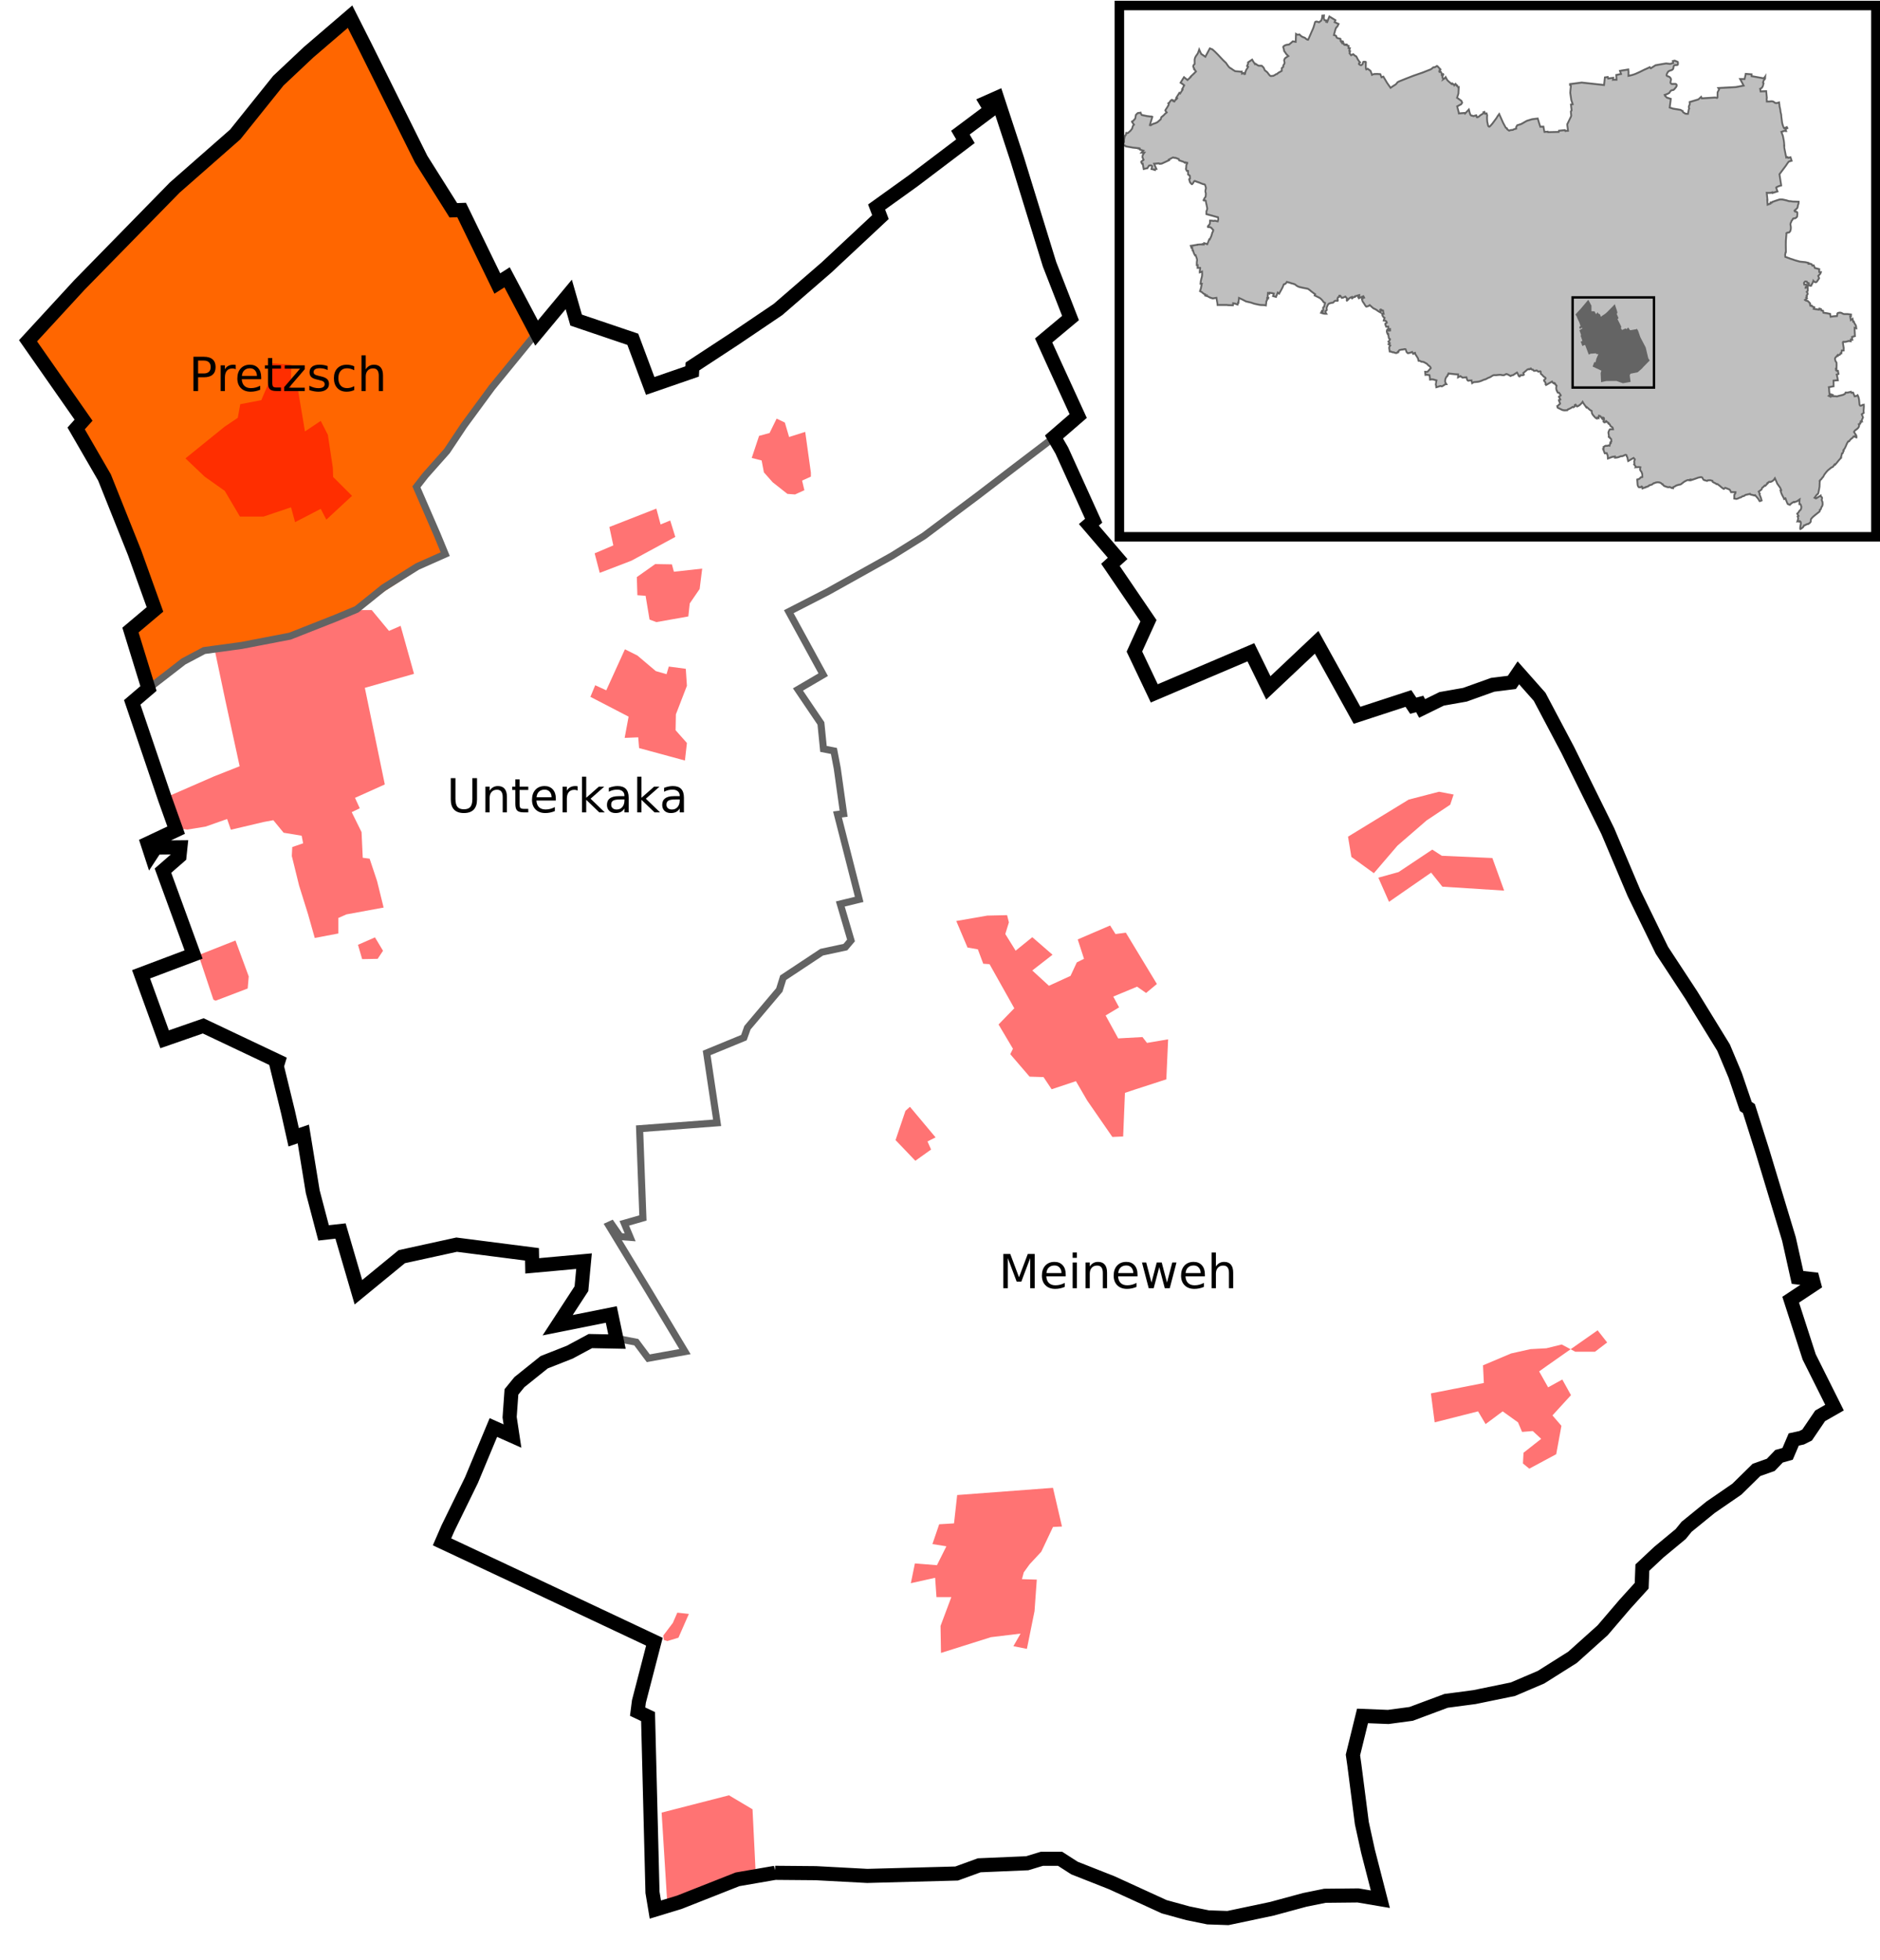 <?xml version="1.0" encoding="UTF-8" standalone="no"?>
<!-- Created with Inkscape (http://www.inkscape.org/) -->

<svg
   xmlns:svg="http://www.w3.org/2000/svg"
   xmlns="http://www.w3.org/2000/svg"
   version="1.1"
   width="800"
   height="834"
   id="svg2">
  <defs
     id="defs6" />
  <rect
     width="891.711"
     height="908.711"
     x="-50.999"
     y="-31.439"
     id="rect3675"
     style="fill:#ffffff;fill-opacity:1;stroke:none" />
  <path
     d="m 271.4,571.335 -8.267,-1.716 -3.509,-10.45 -19.887,3.509 7.331,-15.208 2.028,-10.84 -22.227,0.078 -32.911,-7.565 -24.098,6.473 -17.001,12.478 -8.111,-24.176 -8.579,0.936 -7.877,-42.426 -3.899,-0.624 -7.877,-31.975 -29.714,-13.492 -17.235,5.537 -8.813,-27.998 21.369,-7.175 -11.776,-36.343 5.537,-7.331 -11.932,-2.262 10.061,-9.125 -16.768,-52.876 25.424,-20.355 27.92,-5.693 21.837,-5.459 22.617,-10.216 34.081,-21.993 -11.464,-28.388 14.428,-17.157 35.641,-47.573 12.946,-12.244 10.606,10.216 18.249,6.005 7.409,17.625 23.942,-10.138 37.746,-26.204 40.242,-42.27 46.793,-40.866 24.488,78.69 5.225,13.57 -11.932,8.501 15.52,31.975 -20.511,16.846 -32.287,24.8 -38.292,24.644 -31.195,16.69 13.492,27.374 -11.308,6.083 10.216,13.414 1.716,11.932 4.055,1.248 4.367,26.36 -2.964,0.468 9.047,36.031 -7.409,1.872 4.211,15.832 -2.496,2.574 -10.45,1.638 -15.832,10.996 -1.794,5.771 -13.648,16.144 -1.092,3.743 -16.066,6.863 4.211,29.09 -32.599,3.042 1.326,36.577 -7.097,4.289 -0.234,4.367 -3.821,1.092 29.402,48.275 -16.612,3.042 -3.899,-6.551 z"
     id="path3985"
     style="fill:#ffffff;stroke:none" />
  <path
     d="m 63.285,292.164 24.65,-15.762 40.887,-6.992 25.954,-12.088 34.368,-22.28 -12.088,-28.206 15.881,-17.658 34.25,-47.76 -12.088,-19.791 -6.044,-5.57 -13.036,-25.954 -4.266,-3.2 L 172.435,57.155 149.68,8.684 114.838,39.734 99.194,58.103 11.259,143.906 l 23.228,35.791 0.474,8.651 22.754,47.76 7.466,22.28 -9.007,8.888 7.111,24.887 z"
     id="path3983"
     style="fill:#ff6600;stroke:none" />
  <path
     d="m 278.812,812.1 -3.323,-79.747 -4.682,-5.437 8.307,-28.244 -91.377,-42.29 22.655,-49.238 6.646,3.323 3.474,-22.806 32.171,-17.52 18.124,0.755 5.739,6.948 14.802,-2.87 -29.15,-48.482 5.437,0 -2.115,-5.588 7.401,-2.568 -0.302,-38.061 32.775,-2.417 -4.229,-30.207 15.406,-6.797 18.879,-26.129 16.01,-9.666 10.875,-4.229 -4.682,-16.765 8.609,-1.661 -9.364,-35.795 2.417,-1.057 -4.38,-24.77 -4.38,-3.021 -1.51,-11.479 -9.515,-12.536 10.421,-6.495 -14.802,-28.244 37.155,-17.973 77.028,-53.92 26.129,57.545 12.536,20.088 -4.984,13.291 9.213,17.067 40.931,-17.671 5.89,15.104 20.692,-17.973 18.124,28.697 43.347,-6.797 26.28,-7.854 21.749,30.811 49.993,105.574 25.676,47.878 23.26,76.575 -6.344,4.38 17.973,46.217 -31.869,27.035 -47.878,38.363 -3.927,14.197 -40.024,35.342 -76.273,17.218 -4.682,18.124 12.234,57.092 -25.978,-0.755 -47.576,10.875 -66.758,-26.431 -68.872,6.948 -53.316,-0.755 -46.066,14.802 z"
     id="path3981"
     style="fill:#ffffff;stroke:none" />
  <g
     id="g3628"
     style="opacity:0.55">
    <path
       d="m 400.417,703.271 -0.191,-11.484 4.594,-12.25 -6.316,0 -0.574,-8.23 -10.336,2.297 1.723,-8.422 9.379,0.766 4.019,-8.039 -5.934,-0.957 2.871,-8.422 6.316,-0.383 1.34,-12.058 40.769,-3.062 3.828,16.461 -3.828,0.191 -4.976,10.527 -4.976,5.359 -2.488,3.445 -0.766,2.871 6.316,0.191 -0.957,13.398 -3.254,16.078 -5.742,-1.148 3.062,-5.359 -12.633,1.531 -21.246,6.699 z"
       id="path3596"
       style="fill:#ff0000;stroke:none" />
    <path
       d="m 389.507,493.876 -8.422,-8.805 4.211,-12.441 1.914,-1.723 10.91,13.015 -3.445,1.723 1.531,3.445 -6.699,4.785 z"
       id="path3598"
       style="fill:#ff0000;stroke:none" />
    <path
       d="m 473.341,483.731 -10.719,-15.504 -4.785,-8.23 -10.336,3.445 -3.445,-5.168 -5.934,-0.191 -8.23,-9.57 1.148,-2.297 -6.125,-10.336 6.699,-6.891 -10.527,-18.758 -2.68,-0.191 -2.297,-6.125 -4.402,-0.766 -4.785,-11.293 13.207,-2.297 8.422,-0.191 0.766,3.062 -1.531,4.976 4.402,7.082 7.082,-5.742 8.613,7.465 -8.613,6.699 7.082,6.508 9.187,-4.211 2.68,-5.742 3.062,-1.531 -2.68,-8.23 13.781,-5.934 2.297,3.637 4.402,-0.574 13.207,21.82 -4.594,3.828 -3.828,-2.68 -10.144,4.211 2.488,4.594 -5.742,3.445 5.359,9.762 10.336,-0.574 1.914,2.488 8.996,-1.531 -0.766,17.035 -13.015,4.211 -4.594,1.531 -0.766,18.566 -4.594,0.191 z"
       id="path3600"
       style="fill:#ff0000;stroke:none" />
    <path
       d="m 591.071,383.706 -4.541,-10.277 8.604,-2.39 14.341,-9.56 4.063,2.629 21.511,0.956 5.019,13.863 -26.291,-1.673 -4.78,-5.975 -12.429,8.604 -5.497,3.824 z"
       id="path3602"
       style="fill:#ff0000;stroke:none" />
    <path
       d="m 584.618,371.516 -9.56,-6.931 -1.434,-8.604 25.813,-15.775 12.907,-3.346 6.214,1.195 -1.434,4.302 -10.038,6.692 -12.429,10.755 -10.038,11.711 z"
       id="path3604"
       style="fill:#ff0000;stroke:none" />
    <path
       d="m 650.768,624.877 -2.709,-2.217 0.246,-4.557 7.513,-5.912 -3.572,-3.325 -4.557,0.369 -1.724,-4.064 -6.527,-4.68 -7.266,5.419 -3.202,-5.419 -18.474,4.68 -1.601,-12.316 22.538,-4.434 -0.369,-7.513 11.946,-5.049 8.252,-1.847 6.774,-0.369 6.527,-1.601 5.788,3.079 8.375,0 5.173,-3.941 -4.064,-5.173 -21.43,15.025 -3.448,2.463 3.818,6.774 6.035,-3.325 3.695,6.651 -7.882,8.621 3.818,4.434 -2.217,12.069 -11.454,6.158 z"
       id="path3606"
       style="fill:#ff0000;stroke:none" />
    <path
       d="m 335.059,210.131 -6.263,-4.938 -3.734,-4.215 -0.964,-5.058 -4.215,-1.084 3.131,-9.394 4.456,-1.204 3.011,-6.142 3.493,1.686 1.807,6.142 6.865,-2.168 2.409,17.343 0,1.686 -3.734,1.686 0.964,4.095 -3.974,1.807 -3.252,-0.241 z"
       id="path3608"
       style="fill:#ff0000;stroke:none" />
    <path
       d="m 265.807,313.948 1.686,-9.033 -16.259,-8.431 2.047,-4.938 4.697,2.168 7.949,-17.464 5.299,2.65 7.828,6.624 4.577,1.325 0.964,-3.252 7.226,0.964 0.482,7.226 -4.697,12.164 -0.12,6.745 4.818,5.42 -0.843,7.467 -19.511,-5.299 -0.361,-4.577 -5.781,0.241 z"
       id="path3610"
       style="fill:#ff0000;stroke:none" />
    <path
       d="m 276.405,263.605 -1.686,-10.117 -3.493,-0.241 -0.241,-7.708 7.828,-5.54 7.106,0.12 0.843,3.131 12.044,-1.325 -1.084,8.672 -4.215,6.142 -0.602,5.54 -13.61,2.409 -2.891,-1.084 z"
       id="path3612"
       style="fill:#ff0000;stroke:none" />
    <path
       d="m 255.208,243.733 -2.168,-8.31 7.949,-3.372 -1.686,-7.828 19.993,-7.828 1.807,6.745 4.095,-1.686 2.168,6.985 -18.668,10.117 -13.489,5.179 z"
       id="path3614"
       style="fill:#ff0000;stroke:none" />
    <path
       d="m 90.816,425.328 -6.342,-18.962 15.728,-6.215 5.644,15.284 -0.444,5.137 -13.635,5.2 -0.951,-0.444 z"
       id="path3616"
       style="fill:#ff0000;stroke:none" />
    <path
       d="m 133.941,399.073 -2.854,-10.084 -3.805,-12.176 -3.108,-12.62 0.19,-3.805 4.63,-1.585 -0.634,-3.234 -7.674,-1.268 -4.376,-5.327 -4.122,0.761 -13.952,3.298 -1.585,-4.566 -9.196,3.234 -7.737,1.268 -4.376,-0.571 -5.2,-13.698 -1.649,-4.947 2.664,0.761 1.015,4.059 18.899,-8.244 10.908,-4.312 -6.088,-28.031 -4.586,-21.743 32.085,-5.605 28.397,-11.083 6.381,0 7.357,8.879 4.947,-2.156 5.708,20.421 -20.928,5.961 8.498,41.095 -12.684,5.708 2.029,4.439 -3.425,1.649 4.186,8.498 0.507,10.908 2.917,0.381 3.171,9.513 2.79,11.289 -15.855,2.917 -3.425,1.522 0,6.596 -10.02,1.903 z"
       id="path3618"
       style="fill:#ff0000;stroke:none" />
    <path
       d="m 154.108,408.078 -1.776,-6.088 7.23,-3.171 3.425,5.708 -2.283,3.425 -6.596,0.127 z"
       id="path3620"
       style="fill:#ff0000;stroke:none" />
    <path
       d="m 102.105,219.792 -6.456,-10.935 -8.564,-6.06 -8.168,-7.773 16.6,-13.438 5.665,-3.821 1.054,-5.797 8.959,-1.713 3.821,-8.959 -0.132,-6.851 9.091,0.79 -0.263,10.276 3.03,0 3.03,18.049 6.719,-4.479 3.03,5.929 2.108,13.965 0.132,3.952 8.037,8.037 -10.935,10.145 -2.371,-4.611 -10.935,5.665 -1.713,-6.324 -11.726,3.952 -10.013,0 z"
       id="path3622"
       style="fill:#ff0000;stroke:none" />
    <path
       d="m 283.893,808.946 -2.349,-37.738 28.656,-7.36 10.022,5.95 1.409,28.499 -17.851,5.324 -19.417,8.143 -0.47,-2.819 z"
       id="path3624"
       style="fill:#ff0000;stroke:none" />
    <path
       d="m 282.484,697.744 -0.205,-1.912 4.03,-5.327 1.912,-4.371 4.918,0.546 -4.439,10.108 -4.713,1.434 -1.503,-0.478 z"
       id="path3626"
       style="fill:#ff0000;stroke:none" />
  </g>
  <path
     d="m 228.389,141.542 -19.078,23.343 -11.865,16.131 -7.29,10.935 -9.151,10.314 -3.8,4.886 8.763,20.163 3.49,8.453 -11.865,5.274 -14.347,8.996 -11.478,9.229 -8.918,3.722 -19.465,7.678 -20.551,3.955 -15.976,2.171 -8.763,4.653 -14.735,11.4"
     id="path3594"
     style="fill:none;stroke:#636363;stroke-width:3;stroke-linecap:butt;stroke-linejoin:miter;stroke-miterlimit:4;stroke-opacity:1;stroke-dasharray:none" />
  <path
     d="m 262.835,569.537 7.922,1.519 5.1,6.837 15.627,-2.822 -15.627,-26.045 -16.821,-27.673 1.194,-0.543 3.69,5.317 4.232,0.326 -2.496,-5.969 7.922,-2.279 -1.411,-37.982 32.99,-2.496 -4.449,-29.734 15.844,-6.511 1.519,-4.232 13.565,-16.061 1.628,-5.209 16.387,-10.852 10.092,-2.17 2.387,-2.822 -4.558,-15.518 8.03,-1.953 -9.224,-36.137 2.604,-0.326 -2.713,-19.317 -1.411,-7.379 -4.449,-0.868 -1.085,-10.852 -9.767,-14.433 10.743,-6.294 -14.65,-26.804 16.712,-8.573 27.238,-15.193 13.565,-8.465 22.898,-17.146 15.735,-12.046 16.821,-12.805"
     id="path3592"
     style="fill:none;stroke:#636363;stroke-width:3;stroke-linecap:butt;stroke-linejoin:miter;stroke-miterlimit:4;stroke-opacity:1;stroke-dasharray:none" />
  <path
     d="m 329.836,796.833 17.344,0.146 21.863,1.166 38.041,-1.02 9.62,-3.498 20.405,-0.875 6.267,-1.895 7.725,0 6.122,3.935 15.887,6.267 22.3,10.203 10.057,2.769 8.599,1.749 8.454,0.291 18.656,-3.935 13.992,-3.79 8.599,-1.749 14.138,-0.146 9.474,1.603 -5.247,-20.405 -2.624,-11.952 -3.207,-24.924 -0.583,-4.081 4.081,-16.616 10.931,0.437 9.765,-1.312 14.867,-5.539 12.097,-1.603 16.324,-3.352 11.952,-5.101 13.409,-8.454 12.826,-11.514 9.474,-11.077 7.142,-7.871 0.291,-7.725 6.996,-6.559 9.328,-7.725 2.478,-3.061 10.203,-8.308 11.223,-7.725 8.308,-8.162 6.122,-2.186 3.498,-3.644 3.644,-1.02 2.624,-6.122 3.352,-0.729 2.332,-1.166 5.539,-8.162 6.122,-3.498 -10.786,-21.571 -7.871,-24.341 9.911,-6.559 -0.583,-2.186 -6.413,-0.729 -3.644,-16.324 -11.369,-37.604 -5.684,-17.927 -1.312,-0.875 -4.518,-13.263 -4.956,-11.806 -13.701,-22.3 -12.535,-19.093 -11.806,-24.195 -11.223,-26.527 -17.053,-34.543 -11.952,-22.591 -9.037,-10.203 -2.769,4.081 -8.162,1.02 -11.806,4.227 -9.911,1.749 -8.308,4.081 -1.02,-1.895 -2.769,0.729 -2.041,-3.061 -21.863,7.142 -17.199,-31.045 -20.551,19.385 -7.433,-15.158 -41.102,17.49 -8.454,-17.782 5.976,-13.118 -16.178,-23.758 3.061,-2.769 -12.243,-14.284 2.041,-1.749 -13.555,-29.879 -3.332,-5.74 10.299,-8.917 -10.424,-22.733 -4.27,-9.42 11.429,-9.545 -8.917,-22.858 -13.815,-44.837 -8.54,-25.998 -4.521,2.01 1.884,3.14 -12.936,9.671 2.135,3.642 -22.23,16.83 -15.574,11.178 1.633,4.27 -22.984,21.477 -20.597,17.834 -18.211,12.308 -18.211,11.931 -0.126,2.135 -17.834,6.154 -7.41,-19.844 -24.114,-8.164 -3.14,-10.927 -13.69,16.453 -12.559,-23.737 -4.145,2.637 -15.197,-31.273 -3.517,0.126 L 179.223,67.748 155.486,20.022 148.955,7.086 131.246,22.283 118.436,34.34 100.099,57.198 74.352,79.805 33.785,121.251 l -21.853,23.737 23.612,33.785 -3.14,3.517 12.057,20.849 12.811,32.027 8.666,24.114 -10.424,8.792 7.661,24.868 -6.908,5.903 13.941,41.069 4.749,13.289 -12.125,5.712 1.503,4.61 1.904,-2.906 10.522,-0.1 -0.401,3.808 -7.015,6.113 13.027,35.674 -22.346,8.418 10.021,27.658 16.434,-5.712 34.271,16.234 -3.307,-0.501 5.111,20.944 2.405,10.722 4.109,-1.403 4.008,24.551 4.61,17.536 7.215,-0.802 7.616,26.054 18.438,-15.131 23.349,-5.111 32.067,4.109 0.1,4.91 22.046,-2.004 -1.102,11.724 -10.121,15.532 22.829,-4.565 2.416,11.529 -11.31,-0.22 -8.784,4.722 -10.87,4.282 -10.541,8.455 -3.404,4.173 -0.769,10.761 1.208,8.016 -8.125,-3.623 -9.333,22.4 -9.992,20.423 -2.525,5.82 37.662,17.678 52.705,24.815 -6.581,25.413 -0.555,4.328 4.439,2.108 1.887,74.794 1.221,7.324 10.209,-3.107 24.747,-9.765 16.01,-2.766 z"
     id="path2818"
     style="fill:none;stroke:#000000;stroke-width:6;stroke-linecap:butt;stroke-linejoin:miter;stroke-miterlimit:4;stroke-opacity:1;stroke-dasharray:none" />
  <g
     transform="translate(-23.181,-21.636)"
     id="text3677"
     style="font-size:30px;font-style:normal;font-weight:normal;fill:#000000;fill-opacity:1;stroke:none;font-family:DejaVu Sans;-inkscape-font-specification:DejaVu Sans">
    <path
       d="m 450.137,555.152 2.939,0 3.721,9.922 3.74,-9.922 2.939,0 0,14.58 -1.924,0 0,-12.803 -3.76,10 -1.982,0 -3.76,-10 0,12.803 -1.914,0 0,-14.58"
       id="path3722"
       style="font-size:20px" />
    <path
       d="m 476.68,563.814 0,0.879 -8.262,0 c 0.078,1.237 0.449,2.181 1.113,2.832 0.671,0.645 1.602,0.967 2.793,0.967 0.69,0 1.357,-0.085 2.002,-0.254 0.651,-0.169 1.296,-0.423 1.934,-0.762 l 0,1.699 c -0.645,0.273 -1.305,0.482 -1.982,0.625 -0.677,0.143 -1.364,0.215 -2.061,0.215 -1.745,0 -3.128,-0.508 -4.15,-1.523 -1.016,-1.016 -1.523,-2.389 -1.523,-4.121 0,-1.79 0.482,-3.21 1.445,-4.258 0.97,-1.055 2.275,-1.582 3.916,-1.582 1.471,1e-5 2.633,0.475 3.486,1.426 0.859,0.944 1.289,2.23 1.289,3.857 m -1.797,-0.527 c -0.013,-0.983 -0.29,-1.768 -0.83,-2.354 -0.534,-0.586 -1.243,-0.879 -2.129,-0.879 -1.003,10e-6 -1.807,0.283 -2.412,0.85 -0.599,0.566 -0.944,1.364 -1.035,2.393 l 6.406,-0.01"
       id="path3724"
       style="font-size:20px" />
    <path
       d="m 479.629,558.794 1.797,0 0,10.938 -1.797,0 0,-10.938 m 0,-4.258 1.797,0 0,2.275 -1.797,0 0,-2.275"
       id="path3726"
       style="font-size:20px" />
    <path
       d="m 494.268,563.13 0,6.602 -1.797,0 0,-6.543 c -1e-5,-1.035 -0.202,-1.81 -0.605,-2.324 -0.404,-0.514 -1.009,-0.771 -1.816,-0.771 -0.97,1e-5 -1.735,0.309 -2.295,0.928 -0.56,0.618 -0.84,1.462 -0.84,2.529 l 0,6.182 -1.807,0 0,-10.938 1.807,0 0,1.699 c 0.43,-0.658 0.934,-1.149 1.514,-1.475 0.586,-0.326 1.26,-0.488 2.021,-0.488 1.256,1e-5 2.207,0.391 2.852,1.172 0.645,0.775 0.967,1.917 0.967,3.428"
       id="path3728"
       style="font-size:20px" />
    <path
       d="m 507.227,563.814 0,0.879 -8.262,0 c 0.078,1.237 0.449,2.181 1.113,2.832 0.671,0.645 1.602,0.967 2.793,0.967 0.69,0 1.357,-0.085 2.002,-0.254 0.651,-0.169 1.296,-0.423 1.934,-0.762 l 0,1.699 c -0.645,0.273 -1.305,0.482 -1.982,0.625 -0.677,0.143 -1.364,0.215 -2.061,0.215 -1.745,0 -3.128,-0.508 -4.15,-1.523 -1.016,-1.016 -1.523,-2.389 -1.523,-4.121 0,-1.79 0.482,-3.21 1.445,-4.258 0.97,-1.055 2.275,-1.582 3.916,-1.582 1.471,1e-5 2.633,0.475 3.486,1.426 0.859,0.944 1.289,2.23 1.289,3.857 m -1.797,-0.527 c -0.013,-0.983 -0.29,-1.768 -0.83,-2.354 -0.534,-0.586 -1.244,-0.879 -2.129,-0.879 -1.003,10e-6 -1.807,0.283 -2.412,0.85 -0.599,0.566 -0.944,1.364 -1.035,2.393 l 6.406,-0.01"
       id="path3730"
       style="font-size:20px" />
    <path
       d="m 509.131,558.794 1.797,0 2.246,8.535 2.236,-8.535 2.119,0 2.246,8.535 2.236,-8.535 1.797,0 -2.861,10.938 -2.119,0 -2.354,-8.965 -2.363,8.965 -2.119,0 -2.861,-10.938"
       id="path3732"
       style="font-size:20px" />
    <path
       d="m 535.898,563.814 0,0.879 -8.262,0 c 0.078,1.237 0.449,2.181 1.113,2.832 0.671,0.645 1.602,0.967 2.793,0.967 0.69,0 1.357,-0.085 2.002,-0.254 0.651,-0.169 1.296,-0.423 1.934,-0.762 l 0,1.699 c -0.645,0.273 -1.305,0.482 -1.982,0.625 -0.677,0.143 -1.364,0.215 -2.061,0.215 -1.745,0 -3.128,-0.508 -4.15,-1.523 -1.016,-1.016 -1.523,-2.389 -1.523,-4.121 0,-1.79 0.482,-3.21 1.445,-4.258 0.97,-1.055 2.275,-1.582 3.916,-1.582 1.471,1e-5 2.633,0.475 3.486,1.426 0.859,0.944 1.289,2.23 1.289,3.857 m -1.797,-0.527 c -0.013,-0.983 -0.29,-1.768 -0.83,-2.354 -0.534,-0.586 -1.243,-0.879 -2.129,-0.879 -1.003,10e-6 -1.807,0.283 -2.412,0.85 -0.599,0.566 -0.944,1.364 -1.035,2.393 l 6.406,-0.01"
       id="path3734"
       style="font-size:20px" />
    <path
       d="m 547.939,563.13 0,6.602 -1.797,0 0,-6.543 c -10e-6,-1.035 -0.202,-1.81 -0.605,-2.324 -0.404,-0.514 -1.009,-0.771 -1.816,-0.771 -0.97,1e-5 -1.735,0.309 -2.295,0.928 -0.56,0.618 -0.84,1.462 -0.84,2.529 l 0,6.182 -1.807,0 0,-15.195 1.807,0 0,5.957 c 0.43,-0.658 0.934,-1.149 1.514,-1.475 0.586,-0.326 1.26,-0.488 2.021,-0.488 1.257,1e-5 2.207,0.391 2.852,1.172 0.645,0.775 0.967,1.917 0.967,3.428"
       id="path3736"
       style="font-size:20px" />
  </g>
  <g
     transform="translate(9.273,-17)"
     id="text3738"
     style="font-size:20px;font-style:normal;font-weight:normal;fill:#000000;fill-opacity:1;stroke:none;font-family:DejaVu Sans;-inkscape-font-specification:DejaVu Sans">
    <path
       d="m 182.553,348.065 1.982,0 0,8.857 c 0,1.562 0.283,2.689 0.85,3.379 0.566,0.684 1.484,1.025 2.754,1.025 1.263,0 2.178,-0.342 2.744,-1.025 0.566,-0.69 0.85,-1.816 0.85,-3.379 l 0,-8.857 1.982,0 0,9.102 c -2e-5,1.901 -0.472,3.337 -1.416,4.307 -0.938,0.97 -2.324,1.455 -4.16,1.455 -1.842,0 -3.236,-0.485 -4.18,-1.455 -0.938,-0.97 -1.406,-2.406 -1.406,-4.307 l 0,-9.102"
       id="path3743" />
    <path
       d="m 206.44,356.043 0,6.602 -1.797,0 0,-6.543 c -1e-5,-1.035 -0.202,-1.81 -0.605,-2.324 -0.404,-0.514 -1.009,-0.771 -1.816,-0.771 -0.97,10e-6 -1.735,0.309 -2.295,0.928 -0.56,0.619 -0.84,1.462 -0.84,2.529 l 0,6.182 -1.807,0 0,-10.938 1.807,0 0,1.699 c 0.43,-0.658 0.934,-1.149 1.514,-1.475 0.586,-0.326 1.26,-0.488 2.021,-0.488 1.256,10e-6 2.207,0.391 2.852,1.172 0.645,0.775 0.967,1.917 0.967,3.428"
       id="path3745" />
    <path
       d="m 211.821,348.602 0,3.105 3.701,0 0,1.396 -3.701,0 0,5.938 c -1e-5,0.892 0.12,1.465 0.361,1.719 0.247,0.254 0.745,0.381 1.494,0.381 l 1.846,0 0,1.504 -1.846,0 c -1.387,0 -2.344,-0.257 -2.871,-0.771 -0.527,-0.521 -0.791,-1.465 -0.791,-2.832 l 0,-5.938 -1.318,0 0,-1.396 1.318,0 0,-3.105 1.807,0"
       id="path3747" />
    <path
       d="m 227.25,356.727 0,0.879 -8.262,0 c 0.078,1.237 0.449,2.181 1.113,2.832 0.671,0.645 1.602,0.967 2.793,0.967 0.69,0 1.357,-0.085 2.002,-0.254 0.651,-0.169 1.296,-0.423 1.934,-0.762 l 0,1.699 c -0.645,0.273 -1.305,0.482 -1.982,0.625 -0.677,0.143 -1.364,0.215 -2.061,0.215 -1.745,0 -3.128,-0.508 -4.15,-1.523 -1.016,-1.016 -1.523,-2.389 -1.523,-4.121 0,-1.79 0.482,-3.21 1.445,-4.258 0.97,-1.055 2.275,-1.582 3.916,-1.582 1.471,10e-6 2.633,0.475 3.486,1.426 0.859,0.944 1.289,2.23 1.289,3.857 m -1.797,-0.527 c -0.013,-0.983 -0.29,-1.768 -0.83,-2.354 -0.534,-0.586 -1.244,-0.879 -2.129,-0.879 -1.003,10e-6 -1.807,0.283 -2.412,0.85 -0.599,0.566 -0.944,1.364 -1.035,2.393 l 6.406,-0.01"
       id="path3749" />
    <path
       d="m 236.538,353.387 c -0.202,-0.117 -0.423,-0.202 -0.664,-0.254 -0.234,-0.059 -0.495,-0.088 -0.781,-0.088 -1.016,1e-5 -1.797,0.332 -2.344,0.996 -0.54,0.658 -0.811,1.605 -0.811,2.842 l 0,5.762 -1.807,0 0,-10.938 1.807,0 0,1.699 c 0.378,-0.664 0.869,-1.156 1.475,-1.475 0.605,-0.326 1.341,-0.488 2.207,-0.488 0.124,1e-5 0.26,0.01 0.41,0.029 0.15,0.013 0.316,0.036 0.498,0.068 l 0.01,1.846"
       id="path3751" />
    <path
       d="m 238.374,347.449 1.807,0 0,8.975 5.361,-4.717 2.295,0 -5.801,5.117 6.045,5.82 -2.344,0 -5.557,-5.342 0,5.342 -1.807,0 0,-15.195"
       id="path3753" />
    <path
       d="m 254.663,357.147 c -1.452,0 -2.458,0.166 -3.018,0.498 -0.56,0.332 -0.84,0.898 -0.84,1.699 0,0.638 0.208,1.146 0.625,1.523 0.423,0.371 0.996,0.557 1.719,0.557 0.996,0 1.794,-0.352 2.393,-1.055 0.605,-0.71 0.908,-1.65 0.908,-2.822 l 0,-0.4 -1.787,0 m 3.584,-0.742 0,6.24 -1.797,0 0,-1.66 c -0.41,0.664 -0.921,1.156 -1.533,1.475 -0.612,0.312 -1.361,0.469 -2.246,0.469 -1.12,0 -2.012,-0.312 -2.676,-0.938 -0.658,-0.632 -0.986,-1.475 -0.986,-2.529 -1e-5,-1.23 0.41,-2.158 1.23,-2.783 0.827,-0.625 2.057,-0.938 3.691,-0.938 l 2.52,0 0,-0.176 c -1e-5,-0.827 -0.273,-1.465 -0.82,-1.914 -0.54,-0.456 -1.302,-0.684 -2.285,-0.684 -0.625,10e-6 -1.234,0.075 -1.826,0.225 -0.592,0.15 -1.162,0.374 -1.709,0.674 l 0,-1.66 c 0.658,-0.254 1.296,-0.443 1.914,-0.566 0.618,-0.13 1.221,-0.195 1.807,-0.195 1.582,10e-6 2.764,0.41 3.545,1.23 0.781,0.82 1.172,2.064 1.172,3.73"
       id="path3755" />
    <path
       d="m 261.889,347.449 1.807,0 0,8.975 5.361,-4.717 2.295,0 -5.801,5.117 6.045,5.82 -2.344,0 -5.557,-5.342 0,5.342 -1.807,0 0,-15.195"
       id="path3757" />
    <path
       d="m 278.178,357.147 c -1.452,0 -2.458,0.166 -3.018,0.498 -0.56,0.332 -0.84,0.898 -0.84,1.699 -1e-5,0.638 0.208,1.146 0.625,1.523 0.423,0.371 0.996,0.557 1.719,0.557 0.996,0 1.794,-0.352 2.393,-1.055 0.605,-0.71 0.908,-1.65 0.908,-2.822 l 0,-0.4 -1.787,0 m 3.584,-0.742 0,6.24 -1.797,0 0,-1.66 c -0.41,0.664 -0.921,1.156 -1.533,1.475 -0.612,0.312 -1.361,0.469 -2.246,0.469 -1.12,0 -2.012,-0.312 -2.676,-0.938 -0.658,-0.632 -0.986,-1.475 -0.986,-2.529 0,-1.23 0.41,-2.158 1.23,-2.783 0.827,-0.625 2.057,-0.938 3.691,-0.938 l 2.52,0 0,-0.176 c -10e-6,-0.827 -0.273,-1.465 -0.82,-1.914 -0.54,-0.456 -1.302,-0.684 -2.285,-0.684 -0.625,10e-6 -1.234,0.075 -1.826,0.225 -0.592,0.15 -1.162,0.374 -1.709,0.674 l 0,-1.66 c 0.658,-0.254 1.296,-0.443 1.914,-0.566 0.618,-0.13 1.221,-0.195 1.807,-0.195 1.582,10e-6 2.764,0.41 3.545,1.23 0.781,0.82 1.172,2.064 1.172,3.73"
       id="path3759" />
  </g>
  <g
     transform="translate(6.182,10.818)"
     id="text3761"
     style="font-size:20px;font-style:normal;font-weight:normal;fill:#000000;fill-opacity:1;stroke:none;font-family:DejaVu Sans;-inkscape-font-specification:DejaVu Sans">
    <path
       d="m 78.116,142.599 0,5.479 2.48,0 c 0.918,1e-5 1.628,-0.238 2.129,-0.713 0.501,-0.475 0.752,-1.152 0.752,-2.031 -9e-6,-0.872 -0.251,-1.546 -0.752,-2.021 -0.501,-0.475 -1.211,-0.713 -2.129,-0.713 l -2.48,0 m -1.973,-1.621 4.453,0 c 1.634,2e-5 2.868,0.371 3.701,1.113 0.84,0.736 1.26,1.816 1.26,3.242 -1.1e-5,1.439 -0.42,2.526 -1.26,3.262 -0.833,0.736 -2.067,1.104 -3.701,1.104 l -2.48,0 0,5.859 -1.973,0 0,-14.58"
       id="path3766" />
    <path
       d="m 94.122,146.3 c -0.202,-0.117 -0.423,-0.202 -0.664,-0.254 -0.234,-0.059 -0.495,-0.088 -0.781,-0.088 -1.016,1e-5 -1.797,0.332 -2.344,0.996 -0.54,0.658 -0.811,1.605 -0.811,2.842 l 0,5.762 -1.807,0 0,-10.938 1.807,0 0,1.699 c 0.378,-0.664 0.869,-1.156 1.475,-1.475 0.605,-0.326 1.341,-0.488 2.207,-0.488 0.124,1e-5 0.26,0.01 0.41,0.029 0.15,0.013 0.316,0.036 0.498,0.068 l 0.01,1.846"
       id="path3768" />
    <path
       d="m 104.952,149.64 0,0.879 -8.262,0 c 0.078,1.237 0.449,2.181 1.113,2.832 0.671,0.645 1.602,0.967 2.793,0.967 0.69,0 1.357,-0.085 2.002,-0.254 0.651,-0.169 1.296,-0.423 1.934,-0.762 l 0,1.699 c -0.645,0.273 -1.305,0.482 -1.982,0.625 -0.677,0.143 -1.364,0.215 -2.061,0.215 -1.745,0 -3.128,-0.508 -4.15,-1.523 -1.016,-1.016 -1.523,-2.389 -1.523,-4.121 -10e-7,-1.79 0.482,-3.21 1.445,-4.258 0.97,-1.055 2.275,-1.582 3.916,-1.582 1.471,1e-5 2.633,0.475 3.486,1.426 0.859,0.944 1.289,2.23 1.289,3.857 m -1.797,-0.527 c -0.013,-0.983 -0.29,-1.768 -0.83,-2.354 -0.534,-0.586 -1.244,-0.879 -2.129,-0.879 -1.003,1e-5 -1.807,0.283 -2.412,0.85 -0.599,0.566 -0.944,1.364 -1.035,2.393 l 6.406,-0.01"
       id="path3770" />
    <path
       d="m 109.679,141.515 0,3.105 3.701,0 0,1.396 -3.701,0 0,5.938 c 0,0.892 0.12,1.465 0.361,1.719 0.247,0.254 0.745,0.381 1.494,0.381 l 1.846,0 0,1.504 -1.846,0 c -1.387,0 -2.344,-0.257 -2.871,-0.771 -0.527,-0.521 -0.791,-1.465 -0.791,-2.832 l 0,-5.938 -1.318,0 0,-1.396 1.318,0 0,-3.105 1.807,0"
       id="path3772" />
    <path
       d="m 114.972,144.62 8.535,0 0,1.641 -6.758,7.861 6.758,0 0,1.436 -8.779,0 0,-1.641 6.758,-7.861 -6.514,0 0,-1.436"
       id="path3774" />
    <path
       d="m 133.233,144.942 0,1.699 c -0.508,-0.26 -1.035,-0.456 -1.582,-0.586 -0.547,-0.13 -1.113,-0.195 -1.699,-0.195 -0.892,0 -1.562,0.137 -2.012,0.41 -0.443,0.273 -0.664,0.684 -0.664,1.23 0,0.417 0.16,0.745 0.479,0.986 0.319,0.234 0.96,0.459 1.924,0.674 l 0.615,0.137 c 1.276,0.273 2.181,0.661 2.715,1.162 0.54,0.495 0.811,1.188 0.811,2.08 -1e-5,1.016 -0.404,1.82 -1.211,2.412 -0.801,0.592 -1.904,0.889 -3.311,0.889 -0.586,0 -1.198,-0.059 -1.836,-0.176 -0.632,-0.111 -1.299,-0.28 -2.002,-0.508 l 0,-1.855 c 0.664,0.345 1.318,0.605 1.963,0.781 0.645,0.169 1.283,0.254 1.914,0.254 0.846,0 1.497,-0.143 1.953,-0.43 0.456,-0.293 0.684,-0.703 0.684,-1.23 0,-0.488 -0.166,-0.863 -0.498,-1.123 -0.326,-0.26 -1.045,-0.511 -2.158,-0.752 l -0.625,-0.146 c -1.113,-0.234 -1.917,-0.592 -2.412,-1.074 -0.495,-0.488 -0.742,-1.156 -0.742,-2.002 0,-1.029 0.365,-1.823 1.094,-2.383 0.729,-0.56 1.764,-0.84 3.105,-0.84 0.664,1e-5 1.289,0.049 1.875,0.146 0.586,0.098 1.126,0.244 1.621,0.439"
       id="path3776" />
    <path
       d="m 144.561,145.04 0,1.68 c -0.508,-0.28 -1.019,-0.488 -1.533,-0.625 -0.508,-0.143 -1.022,-0.215 -1.543,-0.215 -1.165,1e-5 -2.07,0.371 -2.715,1.113 -0.645,0.736 -0.967,1.771 -0.967,3.105 0,1.335 0.322,2.373 0.967,3.115 0.645,0.736 1.549,1.104 2.715,1.104 0.521,0 1.035,-0.068 1.543,-0.205 0.514,-0.143 1.025,-0.355 1.533,-0.635 l 0,1.66 c -0.501,0.234 -1.022,0.41 -1.562,0.527 -0.534,0.117 -1.104,0.176 -1.709,0.176 -1.647,0 -2.956,-0.518 -3.926,-1.553 -0.97,-1.035 -1.455,-2.432 -1.455,-4.189 0,-1.784 0.488,-3.187 1.465,-4.209 0.983,-1.022 2.327,-1.533 4.033,-1.533 0.553,1e-5 1.094,0.059 1.621,0.176 0.527,0.111 1.038,0.28 1.533,0.508"
       id="path3778" />
    <path
       d="m 156.798,148.956 0,6.602 -1.797,0 0,-6.543 c -1e-5,-1.035 -0.202,-1.81 -0.605,-2.324 -0.404,-0.514 -1.009,-0.771 -1.816,-0.771 -0.97,1e-5 -1.735,0.309 -2.295,0.928 -0.56,0.619 -0.84,1.462 -0.84,2.529 l 0,6.182 -1.807,0 0,-15.195 1.807,0 0,5.957 c 0.43,-0.658 0.934,-1.149 1.514,-1.475 0.586,-0.326 1.26,-0.488 2.021,-0.488 1.257,1e-5 2.207,0.391 2.852,1.172 0.645,0.775 0.967,1.917 0.967,3.428"
       id="path3780" />
  </g>
  <g
     transform="matrix(0.187,0,0,0.203,473.256,-1.096)"
     id="g4952">
    <path
       d="m 196.421,113.493 c -1.673,6.979 -7.282,8.205 -8.79,16.793 l 0.096,9.113 -2.584,2.775 -0.168,0.465 -0.293,0.574 -0.264,1.652 0.104,0.252 0.192,0.611 1.94,3.4 -0.406,0.447 -0.699,-0.539 0.432,0.758 0.423,0.873 1.529,0.969 1.453,1.801 1.335,1.789 -0.409,0.445 -0.268,0.215 -3.764,3.52 -7.608,6.545 -0.276,0.336 0.33,0.508 -6.147,5.348 -1.196,0.979 -7.915,-5.939 -7.776,11.443 5.985,3.859 2.328,1.758 -2.013,3.303 -1.479,2.869 -1.413,2.039 1.161,0.936 -5.621,7.914 -1.753,-1.229 -5.649,8.27 -1.126,1.58 1.876,1.236 -1.94,2.473 -1.219,-0.223 -3.251,4.758 -3.001,-1.09 0.12,-1.43 -3.015,-0.975 -2.894,2.031 -1.4,1.92 -0.989,1.473 -2.508,1.824 1.034,0.93 -0.903,3.395 -1.401,1.918 -1.439,2.396 -3.086,4.293 -1.146,1.82 0.068,0.604 3.153,3.744 -2.118,1.615 -1.587,1.188 -3.24,3.197 -5.421,4.096 -1.205,3.973 -0.16,0.465 -4.11,3.246 -3.328,2.715 -1.802,0.805 -3.078,1.301 -5.589,1.684 -3.768,2.076 -0.902,0.404 -0.388,0.207 -0.595,-0.291 -1.093,-0.211 2.147,-6.41 3.509,-10.729 -1.424,-0.719 -0.491,-0.041 -1.484,-0.008 -0.504,0.08 -8.092,-0.926 -12.304,-2.359 -1.622,-2.771 -0.813,-2.105 -0.891,0.285 -2.999,0.344 -1.986,0.074 -1.7,1.053 -2.021,1.986 -1.064,0.869 -1.035,4.943 -0.132,1.547 -0.907,1.957 -4.328,4.309 -2.585,1.338 0.285,0.984 4.36,5.521 -1.467,1.193 -0.689,0.898 -1.236,2.891 -0.896,3.279 -3.985,4.695 -3.05,2.377 -2.14,1.855 -1.389,0.361 -2.829,-0.238 -0.303,2.131 -0.174,0.584 -0.234,1.299 -2.002,1.75 -1.194,3.854 -0.874,4.479 -0.061,0.715 0.058,3.719 -2.95,7.057 4.879,0.896 1.6,1.568 7.446,1.23 1.708,0.264 7.324,1.221 13.019,1.223 -0.181,0.703 2.949,0.248 0.086,1.926 7.844,2.342 -4.181,4.078 6.435,0.066 -0.698,0.896 -1.932,2.352 -1.355,2.887 -0.397,3.199 1.658,3.854 0.973,1.641 -0.692,0.898 -3.01,1.902 -1.31,0.85 -0.47,1.158 1.292,2.264 0.876,1.395 1.381,-0.242 2.146,11.205 5.562,-1.328 0.12,0.01 2.622,-0.256 3.946,-5.656 1.614,-0.104 1.629,-0.223 0.636,-0.186 2.162,0.783 1.036,0.924 -1.62,5.975 4.498,0.977 3.247,1.117 0.493,0.041 0.072,-0.834 0.191,-0.822 1.153,-0.5 1.631,-0.223 -1.706,-3.262 -3.577,-7.488 11.092,-0.861 1.148,1.059 5.119,-0.527 9.24,-3.891 7.584,-3.313 -0.646,-1.131 7.103,-3.475 2.313,-1 3.29,0.637 1.331,0.352 0.611,0.053 0.524,-0.316 1.926,0.645 1.681,0.621 3.843,1.404 0.381,1.35 0.277,1.102 6.024,1.949 0.841,0.309 2.786,0.719 3.886,2.365 0.952,-1 3.02,0.855 1.222,0.223 -0.07,0.832 -0.298,0.574 -1.736,2.967 -0.612,7.256 -0.459,1.043 1.889,3.992 2.951,0.25 0.055,0.842 0.067,6.477 0.964,0.324 0.545,0.885 2.131,1.139 0.454,0.514 0.052,0.848 0.294,3.855 -0.052,0.598 0.081,0.482 -0.288,0.457 -1.286,0.611 -0.4,0.324 -0.029,0.355 1.472,4.559 0.176,0.855 0.999,1.402 0.776,1.021 2.192,1.861 0.587,0.41 0.5,-0.076 1.084,-1.107 1.228,-1.332 2.146,-3.414 0.654,-0.422 0.265,-0.219 0.512,-0.197 0.976,0.201 4.803,1.725 c 6.581,1.66 9.601,4.098 16.878,5.385 l 0.811,0.666 1.009,2.723 0.955,3.314 0.166,0.973 c -0.859,3.896 -2.242,6.424 -0.392,10.512 l 0.153,1.092 -0.04,1.914 -0.484,4.27 -0.313,0.814 -1.217,1.213 -0.287,0.455 -0.551,0.674 -2.188,3.891 -0.172,0.584 0.225,0.258 4.303,0.365 0.582,0.41 0.087,0.484 0.557,3.643 1.484,5.873 1.136,5.609 0.033,1.08 -0.268,1.656 -1.56,3.818 -0.114,5.744 0.839,0.313 13.095,3.262 6.178,1.604 6.423,1.621 0.521,4.117 -1.113,4.34 -3.049,-0.498 -2.051,-0.652 -1.723,-0.146 -1.124,0.146 -1.885,0.318 -3.546,-0.539 -2.221,-0.066 -2.102,-0.059 -0.145,6.098 -1.438,2.396 -0.961,1.115 -0.646,0.309 -1.382,1.676 -0.335,1.051 0.082,0.486 0.34,0.391 2.725,-0.01 1.588,0.254 1.454,0.363 1.057,0.688 1.415,0.838 0.75,1.383 1.853,1.473 0.452,0.52 0.574,0.529 -0.354,2.725 -1.571,2.504 -0.481,1.275 -0.7,2.459 -1.328,3.961 -3.432,6.898 -1.218,-0.221 -4.459,10.283 -3.126,-1.104 -4.242,-1.074 -0.465,2.596 -2.429,-0.566 0.063,0.727 -5.685,-0.123 -6.471,0.41 -0.289,0.457 -0.491,-0.041 -2.25,0.287 -11.038,1.703 -1.128,0.145 1.625,4.213 1.64,-0.344 0.745,5.814 1.116,-0.021 0.805,2.225 0.286,0.979 0.195,0.617 0.7,1.979 2.359,4.271 1.497,-0.111 2.353,5.83 0.855,3.066 0.172,0.852 -0.666,4.979 -0.134,5.977 2.09,0.18 -0.229,5.613 5.932,0.143 -0.039,1.916 -0.042,0.475 -0.721,2.693 -0.272,3.213 0.044,0.959 5.33,-1.584 0.274,4.1 -0.282,4.771 -0.229,1.295 -1.604,5.74 -0.945,3.867 -0.729,5.691 0.492,0.043 2.479,-0.029 -2.046,9.531 -2.107,5.932 4.619,2.424 2.542,2.137 2.476,1.525 2.159,0.783 -0.048,2.031 2.971,0.012 -0.585,1.029 3.751,1.035 c 4.199,2.461 6.807,3.348 11.396,4.318 l 8.147,-1.227 1.376,7.184 0.771,4.02 0.305,3.74 7.546,0.043 11.021,-0.029 2.479,-0.027 2.939,0.365 2.716,0.111 8.396,0.229 0.364,-4.279 4.022,0.701 2.049,0.648 4.087,1.428 0.837,-2.566 0.267,-1.656 0.972,0.201 0.415,-3.438 0.667,-6.414 7.771,3.291 8.565,4.082 3.166,0.627 7.292,1.576 0.852,0.189 7.112,2.277 11.441,2.287 4.168,0.475 5.438,0.1 4.784,0.521 0.728,0.186 0.698,-5.334 0.271,-3.211 1.407,-2.037 0.385,-4.521 2.417,0.684 0.377,-1.525 -1.702,-0.385 0.16,-1.904 0.516,-7.504 1.188,0.58 2.061,0.529 0.161,-1.9 6.604,0.922 1.21,0.34 2.306,0.557 -1.793,5.117 6.779,1.773 3.859,-9.021 3.277,2.195 6.201,-10.381 1.758,-3.203 0.285,-0.459 0.479,-1.275 1.379,-3.117 0.325,-0.93 2.037,-0.668 1.535,-0.59 1.858,-1.521 1.444,-2.393 0.849,0.189 6.067,1.475 c 4.494,2.131 10.646,1.609 14.271,5.398 l 1.876,1.236 3.813,1.76 3.388,0.889 6.816,1.414 10.243,1.824 1.669,0.74 1.998,1.246 0.699,0.541 1.055,0.686 2.781,2.273 5.378,3.691 3.752,2.475 -1.191,2.414 10.966,5.002 c 2.615,1.254 7.934,6.342 9.26,9.051 l 3.566,1.74 -0.021,0.236 -0.979,2.791 -1,4.473 -0.417,0.561 -1.709,1.176 -0.448,0.922 -0.008,1.555 0.371,1.469 -0.192,0.822 -0.044,0.48 -0.76,3.172 -2.021,-1.014 -2.07,4.018 5.313,1.529 3.8,0.439 2.971,0.01 -0.771,-1.139 -0.328,-0.508 -0.421,-0.877 -0.718,-1.736 -0.044,-0.965 0.563,-0.789 1.79,-0.688 0.811,-0.771 0.214,-1.059 -0.461,-1.838 0.039,-0.475 0.014,-1.678 0.501,-1.516 2.543,-5.176 1.084,-1.105 0.797,-0.654 0.9,-0.402 1.524,-0.471 2.294,-0.764 2.007,-0.309 1.247,-0.135 1.888,-0.316 1.061,-0.871 1.25,-1.572 0.796,-0.65 1.28,-0.49 1.641,-0.34 1.483,0.004 2.213,0.188 0.767,-0.295 0.205,-0.939 -0.032,-1.08 -0.535,-1.004 -0.289,-0.986 0.368,-1.404 0.867,-1.484 0.92,-0.641 0.513,-0.197 0.736,0.064 0.523,-0.314 0.314,-0.813 0.009,-1.561 2.111,-0.059 3.447,4.605 3.028,-0.705 1.914,-0.678 3.215,-1.404 2.276,2.352 1.592,1.691 -0.675,2.098 -0.132,1.549 0.196,0.617 0.736,0.063 c 2.101,-1.518 4.472,-4.996 7.336,-6.215 l 3.571,-1.252 0.041,0.963 0.219,1.814 0.368,0.031 0.377,-0.09 0.297,-0.574 0.306,-0.689 0.278,-0.338 0.256,-0.096 0.51,-0.197 4.18,-1.084 -0.031,-1.08 10.133,-2.738 0.147,1.211 -0.289,0.453 -0.326,0.932 -0.848,1.246 -1.054,0.752 1.19,2.016 10.377,-4.152 1.406,2.395 0.328,0.506 -3.337,1.398 -1.032,0.51 -0.562,0.789 -0.069,0.834 0.596,1.727 0.371,1.473 0.737,1.502 3.447,4.604 0.761,1.26 1.989,2.807 0.782,1.023 1.402,0.963 4.814,-1.273 2.76,-1.924 5.908,4.811 2.909,2.168 3.116,1.219 3.433,1.852 1.054,0.689 2.934,1.926 2.246,1.266 3.803,1.881 -0.551,-3.762 -0.511,-1.24 -0.405,-1.111 0.657,-0.426 0.86,0.072 1.086,0.332 0.943,0.559 0.327,0.508 0.433,0.756 2.223,0.066 0.455,3.395 0.841,3.186 -3.335,-0.043 -0.008,1.559 0.886,2.711 0.873,1.393 1.14,1.176 0.572,0.529 1.999,1.244 -0.939,2.318 -0.97,2.674 -0.173,0.586 3.558,0.418 1.072,0.451 1.849,1.594 0.513,1.242 0.042,0.965 -0.663,0.541 -2.192,1.012 -0.55,0.674 -0.061,0.713 0.279,1.104 1.745,4.221 0.368,0.031 4.463,-0.102 0.148,2.648 0.198,2.051 0.042,0.965 0.881,-0.166 2.766,-0.482 0.248,2.895 -2.388,0.396 -1.72,-0.143 -0.951,-0.441 -1.293,-0.828 -0.472,-0.281 -0.834,2.568 0.102,1.686 0.681,2.215 0.721,1.736 0.635,-0.188 0.504,-0.074 0.591,0.287 0.374,1.471 -0.169,2.021 0.49,1.48 0.257,1.34 0.139,1.33 0.287,0.982 0.187,0.734 0.214,0.377 0.335,0.389 1.078,0.449 0.822,0.551 0.07,0.602 -0.191,0.826 -0.294,0.572 -0.698,0.898 -1.501,1.672 -0.941,0.877 0.225,0.262 0.688,0.656 2.165,2.219 -2.239,1.609 -0.543,0.553 0.586,0.408 3.392,2.324 -1.674,2.254 -0.563,0.789 -0.192,0.826 -0.132,1.543 0.568,3.525 0.557,3.645 1.845,0.154 1.098,0.213 0.974,0.199 0.707,0.418 1.198,0.463 2.078,0.295 1.967,0.166 1.191,0.582 2.048,0.65 0.859,0.076 1.984,-0.072 0.894,-0.289 1.409,-2.033 1.435,0.602 1.521,-3.346 0.417,-0.566 0.656,-0.42 4.037,-0.857 1.624,-0.225 1.985,-0.068 2.152,-0.539 2.128,-0.299 1.104,0.096 1.09,0.33 0.297,0.863 1.603,4.449 2.517,2.488 1.094,0.213 2.635,-0.377 3.673,-1.006 2.938,-1.07 2.394,3.918 3.243,-1.762 2.814,-1.08 -2.814,1.08 5.185,7.506 2.741,4.188 0.204,0.496 -0.203,0.939 0.083,0.488 1.132,2.729 1.626,-0.225 0.851,0.195 0.83,0.43 1.793,0.748 1.058,0.689 0.604,0.172 1.239,-0.014 1.359,-0.006 3.384,1.006 1.887,1.117 3.801,1.881 1.62,1.332 0.669,0.896 1.856,1.473 1.155,0.938 1.303,0.713 1.815,1.945 0.822,1.99 -6.922,7.203 -0.921,0.637 -5.071,-0.064 0.698,6.406 2.499,-0.268 2.824,0.238 4.025,0.701 0.796,5.221 0.28,3.977 4.131,-0.49 3.195,0.271 4.24,1.078 3.268,0.877 -0.918,3.518 -0.182,2.143 -0.427,2.117 -0.09,1.074 0.587,1.844 0.437,3.635 4.176,-1.088 4.065,-1.213 1.261,-0.254 1.341,0.234 0.724,0.182 0.845,0.313 2.168,-0.777 3.396,-2.107 3.253,-1.879 1.855,0.033 -0.531,-1.004 -1.59,-1.691 -0.503,-1.361 -0.321,-2.063 0.242,-2.854 0.71,-2.578 1.769,-3.324 0.826,-1.01 1.425,-0.717 0.867,-2.924 1,-0.154 0.441,-0.801 0.272,-1.773 14.854,1.494 1.228,0.104 6.042,0.271 -0.398,6.197 5.425,-2.656 4.807,3.162 9.085,-0.549 0.943,3.434 0.938,2.117 1.375,1.314 0.85,0.193 0.737,0.063 0.502,-0.078 1.282,-0.49 1.358,-0.006 2.091,0.178 1.615,-0.102 0.035,1.08 1.102,4.523 1.188,-0.857 0.254,-0.096 2.829,-1.201 6.724,-0.51 4.128,-0.486 5.076,-1.49 1.657,-0.576 1.283,-0.492 1.153,-0.5 1.8,-0.807 4.938,-1.262 5.3,-2.668 4.597,-1.645 6.24,-3.549 2.662,-0.734 3.453,0.174 0.378,-0.086 0.617,0.053 6.243,-0.674 3.726,-0.162 4.274,0.719 2.948,0.252 2.026,-0.549 4.258,-2.035 1.087,0.332 1.464,0.242 3.33,1.6 3.914,2.012 0.524,-0.318 1.688,-0.936 2.018,-0.428 1.247,-0.135 9.13,-5.457 1.876,2.676 0.696,1.977 1.287,2.385 0.912,0.916 0.614,0.051 1.114,-0.023 0.684,-0.783 0.237,-1.297 0.276,-0.336 0.379,-0.086 3.201,0.152 1.867,-0.082 1.268,-0.373 1.181,-0.74 -1.328,-3.348 9.677,-7.568 1.26,-0.25 1.279,-0.492 0.328,0.506 0.729,0.186 0.89,-0.289 0.256,-0.1 h -0.002 l 1.149,-0.381 0.57,-0.906 0.521,-0.316 0.857,0.07 0.524,1.123 0.799,0.785 1.447,0.482 1.248,-0.137 0.475,0.283 0.91,0.914 0.884,1.273 0.729,0.182 3.734,-0.283 1.4,-0.48 1.477,0.125 1.498,1.322 1.764,1.111 1.125,-0.146 2.149,-0.539 1.129,-0.145 0.582,0.41 0.475,1.719 -0.07,0.832 -0.191,0.824 0.05,0.844 0.432,0.754 2.912,2.16 3.191,3.27 4.11,2.623 0.554,0.766 -0.101,1.189 -0.964,1.117 -1.99,1.629 -0.521,0.316 0.131,1.328 0.647,1.133 1.262,1.186 1.24,1.422 0.242,1.578 -0.07,2.271 0.802,0.787 0.323,0.508 3.882,-1.949 1.819,-1.043 7.902,-4.125 1.661,2.295 0.82,0.553 0.707,0.418 1.424,0.719 0.703,-1.018 1.644,1.096 0.555,0.768 0.041,0.963 0.423,0.873 1.754,1.229 0.667,0.895 -0.063,0.713 -0.562,0.793 -0.2,2.379 -0.06,2.154 0.814,3.541 0.309,0.744 0.842,0.311 0.38,1.35 0.502,1.361 0.546,0.887 0.726,0.18 0.729,0.186 0.37,0.027 1.127,-0.145 2.669,3.582 0.582,0.408 0.729,1.619 -4.205,2.881 0.527,1.121 1.311,2.025 1.379,2.754 -3.316,1.16 0.054,0.84 2.804,6.35 -0.859,1.365 -1.941,1.033 -2.187,2.451 -0.901,0.404 -0.637,0.184 0.627,2.814 1.396,1.072 3.475,1.373 3.924,1.893 3.359,1.238 3.678,0.434 2.357,-0.039 4.361,-0.352 0.735,-1.377 2.558,-0.98 3.082,-1.297 1.424,-0.719 1.563,-0.947 2.854,-1.555 1.537,0.848 3.14,-2.012 -0.29,-2.418 1.946,-1.035 3.271,3.752 1.4,-0.48 0.759,-0.176 2.997,-1.781 1.831,-1.162 4.042,-3.854 1.676,-2.256 1.734,2.904 6.688,8.711 0.688,-0.781 0.584,0.412 6.478,5.338 2.475,1.529 1.905,0.881 0.179,2.289 0.312,2.184 0.84,1.748 1.653,2.418 3.64,3.783 2.176,2.102 1.649,0.979 1.804,0.631 0.807,-2.207 2.992,1.211 0.423,-4.994 1.71,0.262 1.538,0.848 0.934,0.68 1.191,2.021 2.816,3.23 1.354,-1.32 0.017,-1.678 1.796,0.752 0.461,1.84 -0.294,2.008 -1.16,3.494 0.676,0.777 1.158,0.938 0.985,0.084 1.28,-0.492 1.39,-0.361 0.021,-1.674 1.234,-0.016 0.649,1.129 0.575,0.531 3.432,1.846 0.66,1.016 -0.432,0.686 2.594,1.537 0.68,0.775 0.174,0.854 0.104,0.248 0.305,0.746 1.613,1.453 0.34,0.389 2.007,1.129 1.386,1.193 0.523,1.123 0.535,2.443 h -7.059 l -1.644,1.896 c -3.472,6.199 -1.177,5.678 -0.863,11.67 l -0.313,2.25 2.489,1.291 -0.071,0.834 1.744,1.344 1.383,1.195 0.24,1.58 0.361,3.023 -0.896,0.402 -0.379,2.965 -1.332,-0.354 -0.812,3.77 -0.347,1.164 -0.316,0.813 -0.177,0.584 -2.056,-0.533 -1.24,0.016 -1.041,0.633 -1.375,0.123 -1.969,-0.168 -1.369,0.125 -2.18,0.895 -1.063,0.863 -1.425,0.725 0.18,3.725 -1.154,0.504 0.935,2.115 2.776,6.707 1.113,-0.025 3.473,-0.064 0.729,1.619 1.44,3.477 0.063,0.725 0.415,5.309 0.892,-0.283 8.668,-2.98 1.142,-0.264 5.373,-0.623 0.046,2.395 2.73,-0.127 2.636,-0.373 3.028,-0.705 1.401,-0.479 2.304,-0.885 1.147,-0.381 3.358,-0.193 1.522,-0.473 2.183,-0.895 2.699,-1.213 1.004,-0.152 0.983,0.084 1.188,0.582 0.42,0.873 0.118,1.566 1.434,2.041 1.045,5.238 0.771,2.58 0.903,-0.4 0.266,-0.217 8.686,-4.654 2.583,-1.223 2.842,2.996 -0.494,1.396 c -1.948,3.734 -0.407,4.301 -0.436,8.107 l -0.819,0.891 4.138,5.262 -0.563,0.791 8.077,-0.395 2.684,0.467 -0.9,4.838 1.725,3.02 1.816,1.953 0.761,2.697 0.675,0.779 0.391,7.102 -1.27,0.371 -2.384,0.398 -2.435,2.428 -1.956,1.154 -0.632,0.184 -3.043,0.822 0.921,11.102 0.369,1.473 0.534,0.998 0.103,0.25 0.769,1.143 0.791,0.908 1.467,0.242 1.353,0.115 1.115,-0.025 1.563,-0.947 1.053,-0.75 0.955,0.441 0.71,3.295 0.095,0.367 1.393,-0.363 1.166,-0.617 0.635,-0.186 0.902,-0.406 3.144,-0.57 0.582,-1.027 2.619,-0.26 0.881,-0.166 1.329,-1.082 1.116,-0.029 0.515,-0.195 1.245,-1.572 0.521,-0.314 1.752,-0.209 4.32,-1.314 1.188,-0.855 1.729,-1.414 2.404,-0.631 c 4.646,-2.141 9.93,-2.482 14.612,-0.086 l 1.168,0.818 2.063,1.973 0.89,-0.285 0.547,0.887 0.461,0.398 0.91,0.918 0.698,0.533 0.085,0.486 2.633,1.063 5.428,1.658 1.826,0.395 1.248,-0.133 1.639,-0.344 0.749,-0.055 3.922,1.889 1.825,0.393 1.722,0.146 -0.085,-1.924 1.28,-0.492 1.925,-0.797 4.03,-2.291 2.537,-0.748 2.418,-0.752 4.268,-0.717 0.763,-0.178 0.905,-0.521 1.054,-0.748 5.927,-4.174 0.787,-0.529 c 3.288,-1.029 6.587,-4.342 10.257,-2.729 l 1.033,-0.512 1.443,-0.957 0.869,-0.049 0.737,0.064 -0.243,1.416 1.897,-0.439 10.172,-3.213 4.718,-1.635 2.274,-0.529 4.642,-0.686 0.97,0.201 1.441,0.482 0.466,0.396 0.532,1.002 1.623,2.775 0.921,0.795 1.437,0.602 3.267,0.877 3.28,0.758 1.206,-1.096 c 3.285,-0.254 6.77,-0.689 9.834,0.832 l 0.975,0.201 0.021,1.197 0.202,0.496 0.679,0.777 0.955,0.438 1.073,0.453 0.829,0.43 3.218,1.469 2.226,1.51 2.109,-0.063 6.779,4.77 1.609,1.451 4.562,3.141 0.951,0.439 0.965,0.322 2.415,-2.191 1.823,0.396 4.683,1.711 3.003,1.096 0.82,0.547 1.032,0.926 0.537,1.004 1.818,3.391 1.981,-0.072 1.865,-0.082 2.214,0.188 2.611,-0.139 1.597,0.137 -0.254,1.537 -0.479,1.273 -2.077,2.582 -0.05,0.598 -0.121,7.297 1.23,0.104 1.576,0.371 c 4.304,1.324 7.642,-2.41 12.643,-3.121 l 1.032,-0.512 1.209,-1.098 0.776,-0.414 2.89,-0.473 1.146,-0.385 2.498,-1.703 0.899,-0.404 1.502,-0.232 8.325,-1.811 0.3,0.859 0.479,0.162 2.539,0.691 1.458,0.367 3.412,0.646 0.367,0.031 0.695,0.537 0.605,0.172 0.637,-0.188 1.166,-0.621 1.138,1.18 3.526,3.648 2.259,2.588 1.444,1.92 1.182,2.135 0.217,0.381 0.452,0.514 0.737,0.064 3.961,-1.461 -1.967,-6.037 -3.011,-6.844 0.828,-1.01 -2.588,-4.533 6.436,-4.367 c 2.038,-2.428 -0.659,-3.033 4.04,-5.291 l 3.105,-3.09 1.568,0.488 3.642,-3.523 h 0 l 2.147,-1.977 -0.705,-0.418 2.896,-2.029 1.268,-0.375 2.332,0.197 2.284,-0.646 2.334,-1.236 1.311,-0.852 1.874,-1.637 2.376,-3.273 4.225,8.623 0.702,1.979 0.993,1.4 5.469,7.053 1.837,3.15 1.123,2.852 -1.66,0.576 1.881,5.555 2.007,4.119 3.563,6.176 0.937,2.117 2.966,-1.428 1.729,4.457 1.868,4.232 1.038,2.363 0.228,0.262 0.452,0.518 2.283,0.791 2.4,0.922 2.012,-1.867 0.275,-0.336 1.975,-1.389 2.222,-1.369 2.825,-1.201 0.676,0.779 4.978,-1.736 2.801,-0.959 1.22,-1.217 3.267,-2.002 -0.379,2.963 -0.201,6.813 1.729,0.029 0.595,0.289 0.678,0.775 1.195,3.457 0.297,0.861 0.04,0.963 -0.503,3.072 -0.464,1.039 -0.726,1.256 -2.681,2.41 -0.957,1.119 -0.9,1.84 -3.222,2.961 2.944,4.684 -1.963,1.271 0.617,1.492 0.39,1.23 0.136,1.328 -0.089,1.07 -0.706,2.457 -0.968,2.672 4.63,-0.564 0.041,0.963 2.007,-0.311 c 3.05,1.393 -0.538,11.738 -0.489,14.576 l 0.748,1.383 1.166,-0.621 1.035,-0.51 2.648,-2.055 1.729,-1.412 0.725,-1.258 0.317,-0.811 0.315,-0.813 1.259,-0.254 1.394,-0.359 2.858,-1.559 0.898,-0.4 1.269,-0.373 1.865,-0.082 3.662,-2.328 1.339,-1.205 0.706,-1.02 0.466,-1.156 -10e-4,-2.875 0.385,-1.646 2.885,-3.35 3.332,-2.832 3.703,-2.805 8.973,-6.551 0.412,-0.441 0.414,-0.566 0.301,-0.572 0.07,-0.834 -0.115,-1.568 1.146,-0.381 0.788,-0.533 0.563,-0.791 0.303,-0.691 0.41,-1.881 0.315,-0.813 1.973,-2.828 0.45,-0.922 0.415,-2.002 0.234,-1.299 -0.375,-4.346 c -3.523,-6.639 -0.594,-4.02 -0.988,-8.828 l -0.307,-0.746 -0.928,-0.801 -1.259,-1.18 -0.448,-0.52 -0.137,-1.328 -9.878,5.512 -0.896,0.402 -0.605,-0.172 -2.615,-1.295 1.911,-2.119 1.411,-2.035 1.238,-1.453 1.605,-1.422 1.573,-1.064 0.917,-2.078 1.578,-6.934 1.141,-6.135 0.323,-8.242 0.163,-1.904 1.182,-3.73 -2.513,3.377 2.511,-3.377 0.276,-0.34 2.641,-1.934 1.156,-1.938 0.805,-0.771 1.197,-0.975 1.563,-2.389 1.177,-2.178 0.713,-1.137 1.791,-2.125 2.616,-3.133 3.514,-3.537 0.922,-0.643 4.361,-3.225 1.326,-1.088 1.18,-0.738 1.154,-0.5 2.448,-1.113 0.972,-1.234 0.847,-1.244 0.816,-0.893 1.244,-1.57 1.063,0.689 0.814,-0.891 c 4.081,-3.936 7.184,-8.506 11.439,-12.332 l 1.471,-1.314 -0.652,-1.012 0.57,-0.912 0.438,-0.803 0.841,-4.121 0.563,-2.229 1.505,-0.234 0.754,-1.613 0.931,-2.195 0.868,-1.484 -0.77,-1.145 0.705,-1.02 c 4.785,-4.494 5.684,-11.6 9.703,-16.67 l 0.571,-0.912 2.118,-0.182 1.279,-1.926 2.166,-2.215 0.935,-0.76 0.931,-0.762 3.16,-2.248 1.145,-1.822 0.787,-0.531 2.91,0.727 3.352,1.361 0.336,-1.049 -1.963,-3.16 0.9,-0.404 -4.861,-6.883 0.867,-1.482 c 2.618,-3.695 9.541,-4.67 11.029,-11.889 l -1.015,-2.602 3.202,-1.285 -0.237,-1.578 1.686,-0.938 -0.317,-2.063 3.104,-0.102 -0.641,-2.688 0.75,-1.494 2.091,-4.254 -0.814,-2.107 -1.684,-3.496 -0.276,-1.104 4.45,-2.857 -0.406,-3.988 0.353,-4.166 0.292,-4.887 0.039,-0.475 -0.19,-3.611 -2.896,0.594 -3.347,1.516 -1.979,-0.051 -1.448,-1.918 -0.78,-8.334 -0.36,-3.025 -1.039,-3.801 -0.483,-1.602 -1.173,-2.254 -0.226,-0.26 -0.102,-0.248 -0.207,-0.498 -2.609,1.578 -4.269,0.717 -3.308,-7.707 -3.986,0.26 -0.945,-1.996 -7.441,1.648 -4.824,-0.051 -1.603,2.857 -4.503,2.016 -0.757,0.176 -9.719,2.176 -2.793,0.842 -2.449,-0.324 -7.539,-0.158 0.336,-2.488 -4.701,-1.479 -0.765,1.734 1.331,1.789 -0.754,1.613 -4.171,-1.912 1.854,-1.398 -0.364,-3.027 -0.737,-5.934 -0.146,-4.088 -0.684,-3.65 10.936,-1.951 -0.243,-11.762 4.993,-0.535 4.979,-0.299 -1.115,-5.846 -0.926,-3.672 -0.659,-2.453 0.76,-0.176 0.633,-0.189 0.256,-0.096 2.428,-0.875 -1.188,-6.449 -0.369,-0.029 -2.485,0.148 -0.55,-2.32 -1.125,0.141 -0.157,-2.529 1.372,-0.123 0.108,-4.186 0.074,-3.824 -0.129,-4.326 -2.539,-3.688 -0.377,-1.354 -0.61,-3.047 0.265,-1.654 0.541,-0.553 5.043,-5.445 0.881,1.275 1.772,-1.891 2.519,-0.504 0.813,-0.895 0.286,-0.451 0.635,-1.625 1.71,0.266 0.782,-4.844 0.092,-1.07 4.341,-0.115 0.091,-5.504 -1.927,-10.826 0.366,-1.406 1.279,-0.492 1.586,0.256 2.488,-0.15 2.766,-0.482 4.688,-1.285 4.906,0.539 -0.054,-0.844 -0.026,-2.639 3.563,0.301 -0.742,-5.814 6.713,-1.83 -0.691,-12.279 -0.07,-5.035 3.883,0.926 -0.703,-4.852 -0.85,-1.629 -0.535,-1.006 -2.323,-3.311 -0.212,-0.377 -0.889,-2.707 -1.613,0.1 -0.29,-0.982 -1.175,-5.131 -3.939,2.66 -1.477,-7.436 1.888,-0.318 0.075,-3.828 -3.803,-0.439 -4.169,-0.477 -7.804,0.063 -2.417,-0.686 -3.33,-1.598 -0.472,-0.281 -3.299,-0.52 -4.393,0.707 -1.33,1.086 -0.823,5.322 -8.847,0.691 -5.764,0.83 -0.082,-0.488 -1.024,-5.479 -6.698,-1.287 -4.404,-0.611 -4.157,-0.59 -0.888,-4.148 -4.149,-0.711 -0.394,-2.666 -3.872,-1.051 -0.684,2.219 -8.933,-1.234 -2.325,-0.316 -0.358,-0.15 -0.603,-0.17 1.499,-3.107 -5.623,-2.271 -0.271,-1.225 -3.103,0.102 -1.06,-3.564 0.676,-0.664 -1.553,-2.168 -2.553,-2.014 -1.834,-1.709 -3.063,-0.381 -2.489,-1.291 -0.352,-0.27 4.513,-3.57 -1.7,-1.822 0.684,-0.779 0.84,-1.129 -0.711,-1.857 2.342,-2.797 0.044,-2.033 -1.979,-2.922 1.332,-1.086 0.982,-1.355 -0.01,-2.875 -0.107,-4.566 -1.36,0.008 -1.303,0.729 -2.262,0.408 0.102,-1.191 1.513,-0.348 0.962,-1.117 -0.059,-3.721 -4.434,-0.254 -1.107,-0.094 -0.348,-1.707 -0.239,-1.58 1.688,-2.369 1.79,-0.689 3.054,0.5 0.206,0.496 0.081,0.484 0.424,0.873 3.842,1.402 0.012,1.32 -0.131,1.547 -1.287,0.607 -0.198,0.822 2.819,0.359 2.91,0.725 1.258,-0.252 0.541,-1.988 0.446,-0.924 1.334,-1.084 0.618,-1.506 1.105,-2.781 0.562,-0.791 0.54,-0.555 0.021,-0.238 0.451,0.518 0.82,0.549 0.227,0.26 2.009,1.129 1.862,-0.082 0.623,-0.066 0.492,0.041 2.025,-1.984 4.354,-6.104 -2.065,-4.848 3.917,-3.863 1.388,-1.797 0.808,-2.209 -2.09,-0.18 -1.945,-0.402 0.018,-1.676 0.345,-4.047 -10.184,-2.537 -2.396,-5.357 -3.491,0.307 -0.925,-2.234 -1.047,-0.811 -1.331,-0.352 -0.97,-0.199 -1.445,-0.482 -1.783,0.568 -1.33,-0.354 0.142,-1.662 -3.157,-0.748 -4.14,-0.83 -5.899,-0.5 -6.381,-0.656 -9.69,-2.498 -0.974,-0.203 -0.962,-0.32 -5.423,-1.775 -3.389,-0.887 -6.018,-2.066 -6.618,-2.236 -0.387,-4.229 1.037,-4.941 0.789,-0.533 c -0.021,-11.527 -0.861,-20.277 0.569,-31.586 l 0.636,-6.057 -0.26,-1.34 0.203,-0.939 1.436,-0.84 2.383,-0.396 2.134,-0.299 1.727,-1.412 1.267,-1.813 0.885,-3.158 0.271,-3.213 -0.146,-2.646 -0.524,-2.563 -0.24,-1.576 0.041,-1.912 0.957,-2.555 0.999,-1.594 0.258,-1.537 1.214,-1.217 0.975,-1.234 1.451,-2.512 0.767,-0.293 3.747,-0.404 1.278,-0.488 1.719,-1.293 1.063,-0.869 0.717,-1.137 0.385,-3.088 0.161,-1.902 -0.097,-3.242 -0.332,-0.506 -0.563,-0.646 -0.718,-0.301 -3.647,-0.785 -0.81,-0.67 -0.331,-0.51 -0.07,-0.604 5.463,-4.568 1.104,-1.346 0.478,-1.275 0.349,-1.172 0.334,-2.486 1.438,-3.832 0.265,-1.654 0.069,-2.271 -3.33,-0.16 -10.004,-0.248 -4.898,-0.652 -3.327,-0.162 -2.55,-0.576 -3.136,-0.984 -8.762,-1.82 -2.704,-0.227 -3.471,0.066 -1.872,0.197 c -5.323,1.723 -10.787,3.053 -16.021,4.996 l -0.267,0.219 -0.324,0.932 -3.218,-0.033 -0.061,2.152 -2.546,0.863 -4.219,1.561 -0.784,-9.773 0.518,-0.193 -1.715,-14.885 2.334,0.197 5.582,-0.127 2.121,-0.18 2.681,-0.975 0.503,1.365 11.302,-3.361 -0.544,-0.881 -2.511,-6.926 0.563,-0.789 2.181,-0.895 2.703,-1.211 6.09,-1.76 -2.077,-12.037 -0.08,-0.486 -1.796,-10.938 14.502,-17.822 4.476,-6.092 0.278,-0.338 1.643,-1.896 1.17,-0.619 5.576,-1.566 -2.488,-7.16 -5.549,1.209 -1.468,-1.684 -2.804,0.963 -4.27,-19.771 -0.55,-5.199 0.501,-0.076 -0.659,-6.883 -0.548,-3.764 -1.944,-9.152 -0.599,-1.727 -2.981,-7.201 3.939,-1.225 c 2.266,-0.857 3.477,-1.293 5.858,-0.463 l 1.114,-0.025 -1.608,-4.332 4.356,-1.785 -1.067,-2.01 -6.254,2.229 -1.219,-1.66 -1.84,-4.592 -1.362,-4.426 -0.564,-3.523 -1.466,-10.547 -0.22,-3.254 -0.349,-1.707 -0.391,-1.232 -0.907,-3.91 -0.354,-3.145 -0.598,-3.166 -0.464,-1.838 -0.658,-2.451 -0.563,-5.08 -0.568,-3.52 -2.291,0.762 c -11.796,2.801 -5.148,-5.137 -20.079,-2.656 l -5.57,0.008 -0.365,-5.9 0.492,-1.396 -0.617,-5.924 -0.893,-8.463 -12.789,0.477 -1.013,-5.598 1.914,-0.676 c 3.771,-2.045 4.998,-5.961 5.41,-9.848 l 0.543,-0.555 -0.185,-0.732 -1.148,-1.059 0.07,-0.83 2.595,-5.912 0.625,-0.07 0.498,-0.078 1.013,-1.711 0.051,-2.031 0.181,-2.143 -1.543,2.145 -0.389,0.209 -0.245,-0.02 -1.606,1.42 -27.341,-4.586 0.19,-3.701 -13.41,-1.016 -2.521,10.813 -10.271,-0.031 8.11,13.863 -17.588,3.066 -5.101,0.289 -35.052,1.705 1.866,2.793 -3.493,6.176 -0.17,10.77 -0.948,0.998 -2.675,-0.586 -1.834,-0.271 -30.351,1.746 -1.151,-2.496 -0.319,-0.623 -5.207,4.471 -0.54,0.553 -0.646,0.305 -4.187,1.203 -15.594,4.314 0.358,4.584 -2.114,4.492 0.116,3.006 0.289,0.982 0.45,0.518 -1.032,1.947 -1.718,8.604 -0.039,0.475 -1.739,0.094 -2.348,-0.078 -1.467,-0.244 -0.61,-0.053 -0.586,-0.406 -4.479,-2.658 -0.628,-1.369 -0.394,-1.23 -0.989,0.037 -3.407,-2.207 -3.542,-0.539 -13.932,-2.137 -7.602,-2.322 1.4,-9.229 1.246,-8.879 -9.06,-2.682 -4.481,-4.096 -0.287,-0.982 -0.195,-0.617 2.027,-0.545 3.437,-1.146 4.515,-2.137 0.932,-0.762 1.135,-1.697 1.125,-1.584 1.596,-1.303 2.416,-0.754 2.509,-0.389 1.433,-0.836 2.024,-1.986 3.157,-3.686 0.867,-1.482 0.227,-1.182 -0.033,-1.084 -0.402,-1.109 -1.396,-1.074 -1.339,-0.236 -7.189,0.111 -1.229,-0.104 -1.178,-0.697 -1.254,-1.307 -0.194,-0.615 0.11,-1.311 1.174,-5.051 0.058,-0.715 -0.403,-1.113 -0.646,-1.133 -0.995,-1.4 -1.273,-1.066 -1.3,-0.709 -4.211,-1.436 -0.821,-0.549 -0.545,-0.885 -0.071,-0.607 0.837,-2.564 1.029,-1.947 0.858,-1.361 1.104,-1.348 1.054,-0.752 1.688,-0.936 5.59,-1.686 1.44,-0.953 1.073,-0.988 0.583,-1.029 0.354,-1.287 0.703,-3.895 1.104,-1.346 1.034,-0.51 2.754,-0.367 2.479,-0.029 1.137,-0.264 0.92,-0.645 0.032,-0.355 0.29,-2.012 -0.087,-1.922 -0.499,-1.363 -6.835,-2.615 -4.277,0.836 0.762,4.141 -6.84,1.816 -9.33,-0.908 -8.272,1.219 -0.5,0.076 -12.554,2.051 -2.768,0.488 -10.684,6.285 -1.271,-1.066 -1.126,-1.291 -3.613,1.729 c -12.617,4.662 -24.438,11.996 -37.665,15.027 l -7.178,1.43 0.029,-1.793 0.195,-5.258 -0.458,-6.268 -8.028,1.234 -7.895,1.131 -3.141,0.572 2.549,6.447 -10.957,2.188 0.648,9.883 -7.794,-0.063 -0.38,0.086 0.713,-4.012 -11.632,1.412 -0.854,-3.068 -6.634,0.875 -1.842,15.902 -50.938,-5.146 -22.139,2.678 -4.367,0.471 0.115,1.566 -0.156,0.346 2.072,1.855 -0.818,6.76 -0.768,7.604 2.418,15.303 3.229,8.662 -4.033,0.854 1.576,12.113 -1.817,2.482 0.881,8.586 -0.539,1.986 -5.759,11.018 -1.316,2.402 -1.327,2.525 -0.02,1.676 1.697,12.127 -5.593,0.242 -0.51,0.197 -0.964,-1.76 -13.479,1.256 -0.23,1.301 -0.166,0.465 -0.184,0.701 -24.681,0.549 -0.463,-0.396 -0.07,-0.604 -7.342,0.453 -2.289,-10.979 -7.19,0.113 -3.075,-9.008 -2.652,-8.131 -8.121,0.871 -5.008,0.652 -11.795,3.316 -12.563,6.604 -9.397,2.803 -2.31,3.877 0.24,3.016 -5.437,1.338 -2.086,1.26 -5.487,0.496 -2.685,0.973 -0.626,0.063 -4.223,-2.75 -0.186,-0.732 -0.277,-1.104 -2.736,-1.313 -5.953,-10.09 -8.437,-17.365 -0.626,-1.373 -3.454,4.264 -2.982,4.539 -9.683,12.002 -1.354,1.324 -1.898,1.994 -2.668,2.291 -1.105,-0.094 -0.482,-0.162 -0.82,-0.545 -0.855,-1.631 -0.583,-1.85 -0.327,-1.945 c -1.678,-4.021 -1.746,-13.902 -1.229,-17.717 l -1.17,-3.693 -1.886,0.322 -1.626,0.219 -1.421,-3.713 -2.404,0.637 0.02,1.199 0.054,0.844 -0.809,0.77 -1.166,0.621 -3.511,1.979 -2.352,1.479 -1.618,1.541 -2.341,1.357 -2.05,0.785 -1.34,-0.23 -1.039,-3.805 -1.755,0.213 -3.816,1.232 -1.363,0.006 -1.926,-0.645 -1.832,-0.271 -0.975,-0.203 -0.922,-0.799 -1.016,-1.162 -1.612,-4.332 -1.7,-6.252 -8.765,8.484 -0.886,-1.273 -13.195,0.922 -0.561,-3.643 -0.31,-0.744 -1.048,-3.682 -1.918,-6.637 6.982,-3.482 2.323,-1.119 2.123,-3.18 -1.677,-3.613 -0.1,-0.246 -9.852,-6.469 3.099,-8.842 0.667,-12.285 0.071,-0.832 -1.146,0.381 -0.319,-0.625 -0.225,-0.262 -1.193,-2.018 -0.995,-1.4 -1.032,0.514 -2.3,-3.551 -2.975,2.982 -1.191,-2.018 -0.463,-0.398 -1.249,0.135 -1.823,-1.834 -1.342,1.205 -7.312,-5.771 -2.756,-2.51 -0.967,-1.76 -2.482,-4.285 -1.819,2.484 -0.503,0.078 -0.849,-0.193 -1.496,1.555 -0.91,0.521 0.59,-1.15 -2.08,-1.734 -0.307,-0.746 -0.063,-0.721 0.1,-1.189 0.431,-0.684 -0.533,-1.004 0.283,-0.455 1.229,-1.336 0.695,-0.9 -0.44,-0.635 -2.916,2.27 -0.436,-0.754 1.211,-1.096 -4.14,-6.699 -1.963,1.27 -0.656,-1.012 1.613,-1.543 -0.757,-1.266 1.729,-1.408 -6.86,-6.691 -1.084,-0.33 -3.257,1.881 -1.544,0.707 -3.492,0.305 -0.534,0.436 -4.101,3.127 -1.678,0.816 -6.513,2.324 -11.116,4.092 -20.602,6.525 -17.875,6.395 -15.209,5.662 -2.323,1.121 -1.821,1.047 -1.544,2.146 -2.411,2.191 -6.121,3.557 -4.704,2.955 -0.653,0.424 -7.799,-10.246 -8.541,-13.182 -4.196,1.322 -0.751,-1.385 -1.194,-3.453 -0.205,-0.496 -0.645,-1.135 -7.017,-0.471 -6.451,0.17 -3.656,0.771 -1.811,0.924 -3.044,-7.926 -0.453,-0.52 -0.46,-0.395 -5.742,-3.84 -3.438,1.143 -0.802,-2.223 -0.067,-3.6 0.015,-5.99 0.221,-2.617 -0.29,-0.982 -1.086,-0.332 -2.959,-0.133 -1.761,0.332 -0.593,1.15 -0.772,3.289 -2.129,1.734 -1.412,0.602 -1.59,-0.252 -1.905,-0.885 -1.609,-1.453 0.205,-0.938 2.547,-2.303 -2.166,-2.221 -3.097,-4.338 -2.467,-4.521 -1.099,-1.648 -2.399,-0.922 -4.284,-3.479 -5.003,2.092 -3.488,-4.129 1.333,-4.078 -1.073,-0.453 -0.832,-0.43 1.171,-5.053 0.164,-0.465 -1.958,-0.285 -1.229,-0.104 0.495,-4.395 -5.163,-1.873 0.334,-1.053 -2.212,-0.186 -0.327,0.934 -1.729,-0.025 -1.539,-0.852 -0.795,-0.924 0.009,-1.557 -2.07,-0.416 0.639,-3.182 -1.68,-0.623 -0.874,3.041 -1.345,-1.67 -1.796,-2.189 0.171,-2.021 -0.086,-1.924 -1.167,-0.82 -3.185,-0.385 -2.657,-0.824 -1.646,-0.98 -0.464,-0.4 -0.752,-2.818 -2.244,-1.266 -3.022,-0.854 3.313,-11.344 1.561,-3.822 1.605,-1.422 1.777,-2.006 2.372,-4.592 -9.082,-3.885 1.95,-4.027 -13.826,-7.764 -2.145,4.855 -2.684,6.84 -2.438,-0.445 -0.097,-3.244 -3.454,-0.172 -0.676,-0.775 -1.223,-3.098 0.513,-6.068 -3.86,0.271 -0.304,3.572 -1.751,6.078 -0.438,0.803 -1.823,1.045 -2.413,2.189 -1.37,0.127 -2.645,-0.943 -2.191,-0.424 -1.628,0.221 -1.536,0.586 -0.429,0.688 -3.354,10.377 -2.002,4.627 -2.385,4.83 -3.483,7.494 -4.502,9.322 -2.07,-0.416 -2.366,-1.277 -3.017,-2.41 -4.692,-1.596 -2.734,-1.313 -2.791,-2.152 -2.186,-1.98 -0.88,0.168 -1.512,0.348 -2.226,-0.066 -1.567,-0.494 -1.527,-0.969 -0.17,2.023 -0.48,14.457 -6.719,-1.049 -3.334,2.836 -2.641,1.932 -2.262,1.846 -1.629,0.223 -1.873,0.203 c -3.068,0.234 -6.001,1.23 -8.535,2.871 l -1.521,1.906 1.829,6.146 0.188,2.172 1.795,2.188 2.895,3.842 0.216,0.375 2.412,2.242 2.294,2.113 -0.777,0.412 -2.342,1.359 -1.574,1.064 -1.045,0.627 -1.44,0.959 -1.545,2.146 -0.807,2.205 0.526,2.563 0.496,2.92 -0.396,1.76 -1.394,1.803 -1.309,2.285 0.3,2.305 -2.004,1.746 -1.574,1.064 -0.124,5.861 -5.698,2.99 -2.458,1.23 -2.29,2.203 -2.775,0.604 -1.185,0.855 -0.791,0.535 -2.322,1.119 -1.033,0.512 -0.889,0.283 -2.992,0.227 -1.75,0.213 -0.74,-0.063 -1.902,-0.883 -1.713,-1.701 -2.474,-2.965 -1.673,-2.18 -2.101,-1.496 -1.507,-1.205 -2.449,-1.766 -0.105,-0.246 -0.903,-2.475 -1.727,-3.021 -2.082,-1.732 -1.474,-1.563 -1.222,-0.223 -3.704,-0.076 -2.474,-0.088 -2.508,-1.049 -4.697,-3.035 -0.91,0.521 -0.266,0.217 -1.446,-1.918 -2.771,-3.828 -2.29,-3.67 -9.412,5.914 0.119,3.006 -2.238,4.48 2.337,1.641 -1.325,2.521 c -3.063,3.482 -5.077,7.539 -5.482,12.121 l -0.021,0.236 -1.763,0.328 -0.079,-0.482 -0.317,-0.627 -0.289,-0.984 -2.384,0.396 -2.306,0.887 -0.238,-3.018 -0.136,-1.33 -2.142,0.416 -2.437,-0.445 -9.475,-0.68 -1.466,-0.248 -0.933,-0.676 -2.255,-1.146 -5.75,-3.723 -2.379,-1.162 -1.507,-1.207 -0.936,-0.676 -0.89,-1.154 -1.581,-1.811 -4.229,-5.629 -6.799,-5.969 c -6.624,-6.58 -16.537,-16.588 -23.985,-22.277 l -6.008,-2.188 -10.145,17.477 -9.523,-5.955 -4.534,-9.254 -1.521,4.271 z"
       id="Burgenlandkreis"
       style="fill:#bfbfbf;fill-opacity:1;stroke:#646464;stroke-width:4" />
  </g>
  <rect
     width="321.926"
     height="226.05"
     x="476.332"
     y="2.337"
     id="rect4437"
     style="fill:none;stroke:#000000;stroke-width:4.033;stroke-miterlimit:4;stroke-opacity:1;stroke-dasharray:none" />
  <polygon
     points="1151.14,657.753 1151.07,657.149 1146.06,643.187 1143.21,646.179 1128.97,659.356 1125.24,662.513 1121.97,664.634 1117.53,667.253 1114.24,669.608 1112.64,665.161 1111.95,664.503 1107.81,662.237 1106.77,659.872 1103.31,664.134 1102.79,664.663 1103.31,664.132 1099.61,658.192 1094.67,658.013 1093.92,658.062 1092.69,657.962 1092.67,646.462 1085.43,634.103 1067.44,653.552 1063.13,657.743 1055.97,664.802 1058.84,668.882 1061.23,674.231 1064.65,680.753 1067.69,688.683 1065.31,690.392 1064.82,691.913 1066.31,694.792 1070.85,692.304 1071.4,693.067 1072.22,693.735 1065.19,697.696 1069.05,707.724 1067.85,708.823 1071.99,719.837 1068.15,721.308 1071.83,730.487 1078.09,728.142 1086.64,748.632 1090.52,746.565 1091.41,746.399 1092.27,746.472 1103.34,745.733 1103.58,747.312 1108.53,747.372 1103.87,757.042 1106.64,756.868 1103.87,757.042 1102.12,764.562 1099.21,763.833 1095.31,773.333 1114.42,781.532 1115.38,781.981 1113.71,786.993 1114.71,806.003 1126.56,803.532 1149.09,803.403 1149.72,803.333 1164.66,808.192 1182.23,805.362 1180.18,791.532 1181.93,788.323 1198.27,785.392 1208.36,777.382 1211.75,773.833 1225.99,760.663 1222.67,756.062 1216.77,733.522 1204.58,712.243 1199.42,698.622 1196.45,694.302 1195.61,695.433 1181.18,697.683 1176.61,691.782 1172.95,695.542 1171.12,693.712 1162.66,697.073 1160.12,693.503 1160.9,690.212 1157.26,683.433 1152.22,674.263 1152.22,674.261 1154.71,672.554 1150.31,663.196 1151.77,662.003 1151.96,661.181 1151.84,659.728 "
     transform="matrix(0.186,0,0,0.204,473.977,-1.809)"
     id="Anhalt_Süd"
     style="fill:#646464;fill-opacity:1;stroke:none" />
  <rect
     width="34.622"
     height="38.353"
     x="669.196"
     y="126.538"
     id="rect3901"
     style="fill:none;stroke:#000000;stroke-width:1.036;stroke-opacity:1" />
</svg>
